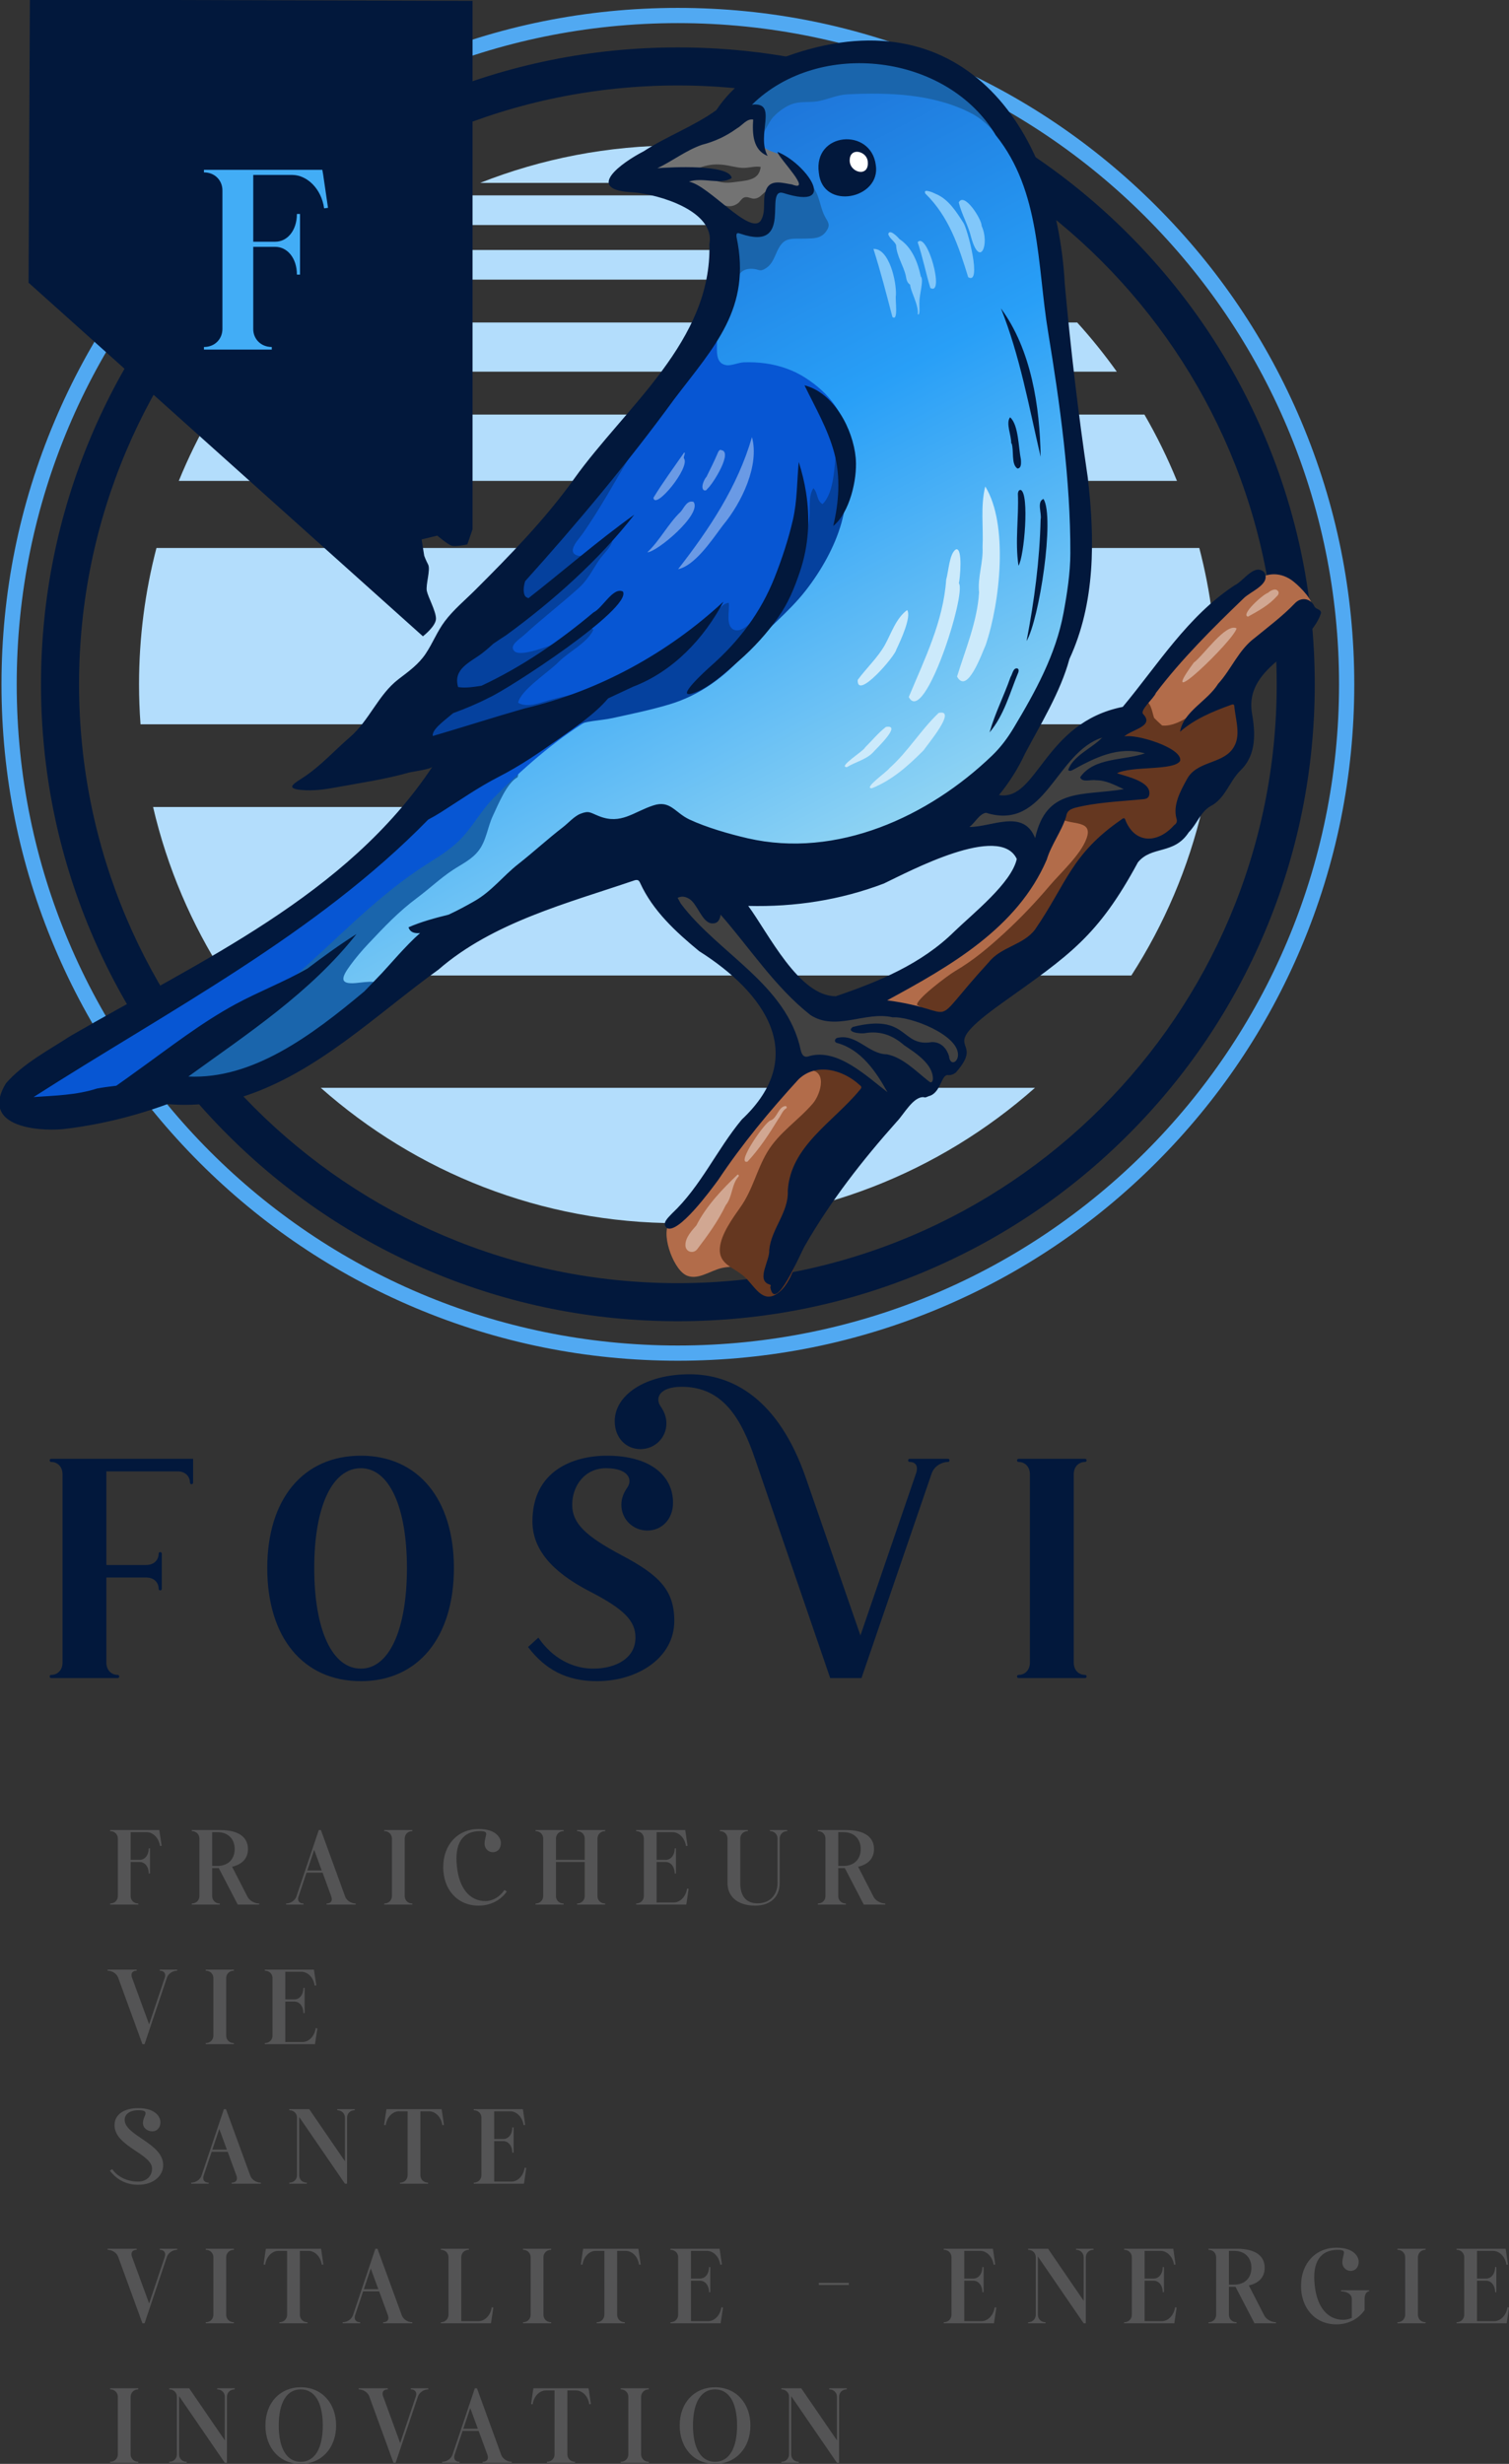 <?xml version="1.0" encoding="UTF-8" standalone="no" ?>
<!DOCTYPE svg PUBLIC "-//W3C//DTD SVG 1.1//EN" "http://www.w3.org/Graphics/SVG/1.1/DTD/svg11.dtd">
<svg xmlns="http://www.w3.org/2000/svg" xmlns:xlink="http://www.w3.org/1999/xlink" version="1.1" width="1224.946" height="2000" viewBox="0 0 1224.946 2000" xml:space="preserve">
<rect x="0" y="0" width="1224.946" height="2000" fill="#333333" stroke="none"/>
<desc>Created with Fabric.js 5.3.0</desc>
<defs>
</defs>
<g transform="matrix(1 0 0 1 612.473 1000)" id="background-logo"  >
<rect style="stroke: none; stroke-width: 0; stroke-dasharray: none; stroke-linecap: butt; stroke-dashoffset: 0; stroke-linejoin: miter; stroke-miterlimit: 4; fill: rgb(255,255,255); fill-opacity: 0; fill-rule: nonzero; opacity: 1;"  paint-order="stroke"  x="-1652.153" y="-1321.722" rx="0" ry="0" width="3304.305" height="2643.444" />
</g>
<g transform="matrix(5.886 0 0 5.886 549.35 551.951)" id="logo-logo"  >
<g style=""  paint-order="stroke"   >
		<g transform="matrix(0.399 0 0 0.399 0.157 0.599)"  >
<path style="stroke: none; stroke-width: 0; stroke-dasharray: none; stroke-linecap: butt; stroke-dashoffset: 0; stroke-linejoin: miter; stroke-miterlimit: 4; fill: rgb(179,221,252); fill-rule: nonzero; opacity: 1;"  paint-order="stroke"  transform=" translate(-582.345, -467.054)" d="M 763.743 509.454 C 758.854 530.455 750.413 550.091 739.086 567.695 L 425.605 567.695 C 414.278 550.091 405.837 530.455 400.947 509.454 L 763.743 509.454 Z M 421.083 373.82 C 416.831 381.159 413.072 388.818 409.837 396.747 L 754.853 396.747 C 751.618 388.818 747.86 381.159 743.608 373.82 L 421.083 373.82 L 421.083 373.82 Z M 444.321 342.003 C 439.437 347.39 434.865 353.065 430.631 358.998 L 734.059 358.998 C 729.826 353.065 725.254 347.39 720.37 342.003 L 444.321 342.003 Z M 396.095 467.054 C 396.095 471.703 396.271 476.31 396.606 480.873 L 768.084 480.873 C 768.419 476.31 768.595 471.703 768.595 467.054 C 768.595 450.775 766.5 434.986 762.577 419.935 L 402.114 419.935 C 398.19 434.986 396.095 450.775 396.095 467.054 Z M 458.921 606.522 C 491.783 635.626 534.997 653.304 582.345 653.304 C 629.694 653.304 672.907 635.626 705.769 606.522 L 458.921 606.522 Z M 650.696 293.747 C 629.534 285.394 606.476 280.804 582.345 280.804 C 558.215 280.804 535.156 285.394 513.995 293.747 L 650.696 293.747 Z M 472.102 316.935 C 467.71 320.167 463.464 323.585 459.377 327.181 L 705.313 327.181 C 701.226 323.585 696.981 320.167 692.588 316.935 L 472.102 316.935 Z M 503.975 298.061 C 497.402 301.114 491.035 304.536 484.905 308.307 L 679.785 308.307 C 673.655 304.536 667.289 301.114 660.715 298.061 L 503.975 298.061 Z" stroke-linecap="round" />
</g>
		<g transform="matrix(0.399 0 0 0.399 0.157 0.599)"  >
<path style="stroke: none; stroke-width: 0; stroke-dasharray: none; stroke-linecap: butt; stroke-dashoffset: 0; stroke-linejoin: miter; stroke-miterlimit: 4; fill: rgb(2,24,60); fill-rule: nonzero; opacity: 1;"  paint-order="stroke"  transform=" translate(-582.345, -467.054)" d="M 582.345 260.071 C 696.659 260.071 789.328 352.741 789.328 467.054 C 789.328 581.368 696.659 674.037 582.345 674.037 C 468.032 674.037 375.362 581.368 375.362 467.054 C 375.362 352.741 468.032 260.071 582.345 260.071 M 582.345 246.919 C 552.633 246.919 523.802 252.741 496.655 264.224 C 470.44 275.312 446.899 291.183 426.686 311.395 C 406.474 331.608 390.603 355.148 379.515 381.363 C 368.033 408.511 362.21 437.342 362.21 467.054 C 362.21 496.766 368.033 525.597 379.515 552.745 C 390.603 578.96 406.474 602.5 426.686 622.713 C 446.899 642.925 470.44 658.796 496.655 669.884 C 523.802 681.367 552.633 687.189 582.345 687.189 C 612.057 687.189 640.888 681.367 668.036 669.884 C 694.251 658.796 717.792 642.925 738.004 622.713 C 758.217 602.5 774.087 578.96 785.175 552.745 C 796.658 525.597 802.48 496.766 802.48 467.054 C 802.48 437.342 796.658 408.511 785.175 381.363 C 774.087 355.148 758.217 331.608 738.004 311.395 C 717.792 291.183 694.251 275.312 668.036 264.224 C 640.888 252.741 612.057 246.919 582.345 246.919 L 582.345 246.919 L 582.345 246.919 Z" stroke-linecap="round" />
</g>
		<g transform="matrix(0.399 0 0 0.399 0.157 0.599)"  >
<path style="stroke: none; stroke-width: 0; stroke-dasharray: none; stroke-linecap: butt; stroke-dashoffset: 0; stroke-linejoin: miter; stroke-miterlimit: 4; fill: rgb(81,169,242); fill-rule: nonzero; opacity: 1;"  paint-order="stroke"  transform=" translate(-582.345, -467.054)" d="M 582.345 238.521 C 708.56 238.521 810.878 340.839 810.878 467.054 C 810.878 593.269 708.56 695.587 582.345 695.587 C 456.13 695.587 353.813 593.269 353.813 467.054 C 353.813 340.839 456.13 238.521 582.345 238.521 M 582.345 233.261 C 550.786 233.261 520.167 239.443 491.341 251.635 C 463.5 263.411 438.498 280.268 417.028 301.737 C 395.559 323.207 378.702 348.209 366.927 376.05 C 354.734 404.876 348.552 435.495 348.552 467.054 C 348.552 498.614 354.734 529.232 366.927 558.059 C 378.702 585.899 395.559 610.901 417.028 632.371 C 438.498 653.84 463.5 670.697 491.341 682.473 C 520.167 694.665 550.786 700.847 582.345 700.847 C 613.905 700.847 644.523 694.665 673.35 682.473 C 701.19 670.697 726.193 653.84 747.662 632.371 C 769.132 610.901 785.988 585.899 797.764 558.059 C 809.956 529.232 816.139 498.614 816.139 467.054 C 816.139 435.495 809.956 404.876 797.764 376.05 C 785.988 348.209 769.132 323.207 747.662 301.737 C 726.193 280.268 701.19 263.411 673.35 251.635 C 644.523 239.443 613.905 233.261 582.345 233.261 L 582.345 233.261 Z" stroke-linecap="round" />
</g>
		<g transform="matrix(0.399 0 0 0.399 -58.776 -49.925)"  >
<path style="stroke: none; stroke-width: 0; stroke-dasharray: none; stroke-linecap: butt; stroke-dashoffset: 0; stroke-linejoin: miter; stroke-miterlimit: 4; fill: rgb(2,24,60); fill-rule: nonzero; opacity: 1;"  paint-order="stroke"  transform=" translate(-434.476, -340.284)" d="M 511.201 230.687 L 511.201 230.687 L 511.201 413.349 L 509.395 418.568 C 509.395 418.568 505.333 419.438 503.979 419.003 C 502.626 418.568 499.015 415.524 499.015 415.524 L 493.599 416.828 L 494.502 422.482 C 494.502 422.482 494.953 423.787 495.856 425.526 C 496.758 427.266 494.953 432.485 495.404 434.66 C 495.856 436.834 498.564 441.618 498.564 444.228 C 498.564 446.837 494.05 450.316 494.05 450.316 L 357.752 328.107 L 358.203 230.253 L 511.201 230.687 Z" stroke-linecap="round" />
</g>
		<g transform="matrix(0.399 0 0 0.399 -17.369 -13.824)"  >
<linearGradient id="SVGID_130437_237002" gradientUnits="userSpaceOnUse" gradientTransform="matrix(1 0 0 -1 0 934)"  x1="588.898" y1="370.372" x2="450.32" y2="634.162">
<stop offset="0%" style="stop-color:rgb(150,215,243);stop-opacity: 1"/>
<stop offset="50%" style="stop-color:rgb(40,159,247);stop-opacity: 1"/>
<stop offset="100%" style="stop-color:rgb(25,98,204);stop-opacity: 1"/>
</linearGradient>
<path style="stroke: none; stroke-width: 0; stroke-dasharray: none; stroke-linecap: butt; stroke-dashoffset: 0; stroke-linejoin: miter; stroke-miterlimit: 4; fill: url(#SVGID_130437_237002); fill-rule: nonzero; opacity: 1;"  paint-order="stroke"  transform=" translate(-538.371, -430.864)" d="M 569.112 287.14 C 577.243 281.831 586.325 278.489 594.572 273.364 C 602.806 268.247 608.3 260.006 617.248 255.683 C 633.361 247.899 653.243 245.396 669.351 253.649 C 689.569 264.008 698.239 280.485 706.898 300.835 C 712.833 314.785 715.714 332.001 716.121 347.134 C 716.515 361.809 719.174 376.498 719.459 391.182 C 719.767 407.049 722.338 422.771 718.879 438.578 C 715.385 454.542 710.44 471.393 701.881 485.329 C 695.152 496.286 688.746 509.758 677.166 516.28 C 667.667 521.63 655.39 524.915 644.779 527.257 C 632.436 529.982 619.405 532.576 606.814 533.793 C 596.087 534.831 585.628 531.245 574.772 531.825 C 565.99 532.293 556.31 534.323 548 537.208 C 537.349 540.907 527.809 545.796 517.67 550.413 C 494.503 560.961 477.409 580.124 455.48 592.842 C 444.19 599.39 434.167 605.686 420.751 606.482 C 415.22 606.81 412.139 605.517 407.229 604.489 C 402.98 603.6 397.454 605.508 393.361 606.392 C 383.985 608.415 374.81 611.782 365.287 613.036 C 357.016 614.125 352.699 609.486 359.283 602.657 C 365.955 595.738 374.423 591.608 382.257 586.357 C 399.807 574.59 419.967 567.186 437.69 555.721 C 453.176 545.704 466.612 533.61 480.248 521.363 C 485.43 516.709 489.945 511.56 495.369 507.111 C 498.527 504.521 514.551 495.086 511.191 489.834 C 506.07 481.831 477.265 499.045 487.778 482.465 C 499.308 464.279 511.491 445.962 525.616 429.688 C 545.56 406.71 567.614 384.984 583.913 359.197 C 595.039 341.595 604.625 325.53 594.843 304.636 C 590.013 294.319 577.878 292.937 567.748 290.402 C 568.452 289.54 569.844 288.604 569.112 287.14 L 569.112 287.14 Z" stroke-linecap="round" />
</g>
		<g transform="matrix(0.399 0 0 0.399 43.093 34.929)"  >
<path style="stroke: none; stroke-width: 0; stroke-dasharray: none; stroke-linecap: butt; stroke-dashoffset: 0; stroke-linejoin: miter; stroke-miterlimit: 4; fill: rgb(178,108,74); fill-rule: nonzero; opacity: 1;"  paint-order="stroke"  transform=" translate(-690.074, -553.189)" d="M 579.823 653.105 C 584.2 646.361 590.551 640.296 595.795 634.073 C 601.314 627.522 605.365 619.82 610.087 612.695 C 612.898 608.453 617.229 601.949 621.703 599.615 C 625.568 597.599 633.686 595.918 637.801 597.548 C 641.008 598.819 645.464 602.065 647.323 604.859 C 649.708 608.445 648.519 611.241 646.786 615.034 C 643.732 621.715 639.318 627.782 635.575 634.09 C 631.594 640.801 629.283 648.278 625.724 655.166 C 623.342 659.775 620.422 664.176 618.668 669.116 C 617.966 671.091 617.365 676.564 615.208 677.192 C 612.833 677.884 610.258 673.002 608.637 671.54 C 605.389 668.613 601.795 667.956 597.595 668.903 C 593.643 669.794 588.977 673.503 585.044 671.248 C 580.455 668.617 576.372 656.149 579.822 653.105 L 579.823 653.105 Z M 649.873 576.745 C 660.163 577.162 669.419 583.775 679.705 580.291 C 690.364 576.682 697.492 568.158 704.871 560.098 C 714.1 550.017 722.691 538.553 733.103 529.676 C 738.839 524.785 746.83 524.657 752.975 520.483 C 757.939 517.111 759.311 510.387 763.106 506.013 C 767.215 501.276 773.166 498.961 775.745 492.798 C 777.427 488.779 776.893 483.318 776.901 479.03 C 776.908 475.507 775.407 471.124 775.983 467.689 C 776.836 462.604 783.536 458.002 787.143 454.724 C 790.468 451.704 793.628 448.484 796.924 445.467 C 798.547 443.982 801.727 442.388 801.609 439.784 C 801.491 437.173 796.244 432.167 794.267 430.909 C 785.994 425.642 778.978 433.179 773.331 438.394 C 763.54 447.435 752.442 454.88 744.402 465.867 C 742.683 468.215 740.5 470.88 739.22 473.48 C 738.316 475.316 738.186 477.243 736.834 478.944 C 735 481.251 728.043 483.288 729.606 486.666 C 731.103 489.903 737.418 487.859 740.296 488.332 C 742.571 488.706 746.905 489.65 748.438 491.363 C 743.482 496.052 734.367 494.881 728.484 497.843 C 729.728 500.615 738.746 500.193 738.86 503.935 C 738.935 506.39 729.955 506.587 727.899 506.756 C 721.186 507.309 714.331 508.221 711.579 515.409 C 710.147 519.148 709.762 521.978 707.451 525.547 C 704.705 529.789 702.627 533.914 699.112 537.63 C 692.152 544.987 683.583 553.804 674.783 558.739 C 666.12 563.597 654.644 567.594 648.36 575.865 C 650.932 576.147 650.412 576.462 649.872 576.745 L 649.873 576.745 Z" stroke-linecap="round" />
</g>
		<g transform="matrix(0.399 0 0 0.399 42.175 43.742)"  >
<path style="stroke: none; stroke-width: 0; stroke-dasharray: none; stroke-linecap: butt; stroke-dashoffset: 0; stroke-linejoin: miter; stroke-miterlimit: 4; fill: rgb(101,55,32); fill-rule: nonzero; opacity: 1;"  paint-order="stroke"  transform=" translate(-687.77, -575.302)" d="M 778.25 483.645 C 777.869 488.008 777.125 492.087 773.368 494.793 C 769.312 497.716 764.794 498.362 761.725 502.721 C 755.825 511.102 757.684 518.949 746.722 522.947 C 742.119 524.626 738.353 524.261 733.951 526.505 C 729.783 528.63 727.334 531.438 724.118 534.449 C 724.252 534.211 724.405 533.949 724.626 533.678 L 724.825 533.187 C 715.9 543.827 709.047 556.253 699.506 566.482 C 694.476 571.875 688.622 576.84 683.069 581.694 C 681.496 583.07 681.026 584.154 679.105 584.674 C 674.026 586.049 669.468 580.054 665.209 578.085 C 664.109 576.559 675.647 567.842 678.263 566.308 C 684.577 562.605 689.802 558.194 695.247 553.199 C 700.819 548.087 705.979 542.657 710.893 536.868 C 714.787 532.279 721.594 526.177 723.683 520.546 C 726.461 513.06 716.469 516.62 713.083 512.374 C 718.27 505.633 728.499 507.567 736.003 505.572 L 737.609 501.603 C 735.752 500.152 732.943 499.788 730.617 499.013 C 730.31 495.277 735.53 495.076 740.378 494.761 L 743.1 488.038 C 738.05 487.179 731.016 487.604 729.892 486.744 C 731.152 483.242 735.208 480.634 737.236 477.207 C 738.177 475.618 740.444 471.181 742.849 471.992 C 746.178 473.144 746.243 476.396 747.057 478.768 C 747.791 479.509 748.75 480.464 749.818 481.394 C 750.532 481.508 751.421 481.473 752.558 481.234 C 757.428 480.209 761.378 476.301 765.807 474.278 C 768.113 473.224 773.796 470.753 776.31 472.258 C 779.437 474.13 778.535 480.384 778.25 483.645 L 778.25 483.645 Z M 724.118 534.449 C 723.766 534.779 723.412 535.11 723.038 535.444 C 723.623 535.397 723.816 534.988 724.118 534.449 Z M 644.88 603.018 C 640.705 599.81 635.905 599.537 626.63 600.551 C 634.513 599.672 631.996 608.708 629.074 612.1 C 623.968 618.026 617.284 622.169 613.271 628.992 C 609.658 635.133 608.334 641.855 604.126 647.829 C 601.42 651.67 597.34 657.275 596.975 662.02 C 596.532 667.774 601.877 668.688 605.496 671.954 C 608.919 675.044 611.614 681.276 616.772 677.788 C 623.918 672.956 624.915 657.553 628.395 650.144 C 633.592 639.082 638.909 627.492 646.128 617.591 C 649.026 613.617 651.174 612.673 649.189 608.066 C 648.189 605.745 646.932 604.594 644.88 603.018 L 644.88 603.018 Z" stroke-linecap="round" />
</g>
		<g transform="matrix(0.399 0 0 0.399 -11.656 -14.973)"  >
<path style="stroke: none; stroke-width: 0; stroke-dasharray: none; stroke-linecap: butt; stroke-dashoffset: 0; stroke-linejoin: miter; stroke-miterlimit: 4; fill: rgb(26,101,172); fill-rule: nonzero; opacity: 1;"  paint-order="stroke"  transform=" translate(-552.705, -427.983)" d="M 598.864 318.699 C 598.728 315.677 599.551 313.33 599.882 310.399 C 603.056 309.543 607.833 312.087 610.527 309.766 C 613.364 307.322 612.581 301.276 614.424 298.142 C 616.402 294.778 617.972 296.046 621.342 296.468 C 623.887 296.787 628.306 297.53 627.095 293.419 C 631.291 296.197 630.991 301.073 633.031 305.131 C 634.058 307.173 635.312 308.024 633.552 310.476 C 631.739 312.999 629.202 312.879 626.534 312.962 C 621.235 313.129 619.016 312.153 616.59 317.398 C 615.641 319.449 614.913 321.748 612.893 323.093 C 610.503 324.684 610.511 323.484 607.975 323.395 C 601.327 323.16 603.114 330.376 600.113 333.264 C 600.057 326.895 599.039 322.615 598.864 318.699 L 598.864 318.699 Z M 520.293 498.394 C 515.466 501.648 510.593 505.2 506.304 509.136 C 498.61 516.198 491.555 524.302 483.294 530.705 C 472.818 538.824 462.734 546.314 453.255 555.679 C 445.372 563.466 437.767 571.485 430.753 580.053 C 425.492 586.481 418.664 591.493 412.853 597.401 C 410.742 599.548 404.352 603.808 408.46 606.814 C 411.987 609.394 420.881 605.213 424.372 604.245 C 432.294 602.05 440.196 600.837 447.581 597.06 C 453.249 594.16 457.538 590.348 462.403 586.285 C 467.058 582.398 474.737 578.374 478.181 573.409 C 481.593 568.491 474.341 569.967 470.967 570.262 C 465.061 570.777 466.099 568.205 469.118 564.077 C 470.996 561.509 473.158 558.965 475.329 556.669 C 480.991 550.68 485.675 545.668 492.311 540.717 C 496.411 537.657 500.209 534.044 504.458 531.231 C 507.65 529.119 511.068 527.592 513.448 524.483 C 516.169 520.926 516.502 516.367 518.379 512.433 C 520.062 508.905 523.168 501.065 526.882 499.147 C 528.375 495.386 521.968 497.264 520.293 498.393 L 520.293 498.394 Z M 608.518 270.578 C 606.6 269.307 603.086 272.124 602.816 268.499 C 602.67 266.54 606.408 263.891 607.568 262.748 C 610.823 259.541 613.962 257.766 618.065 255.564 C 628.307 250.067 642.488 247.246 654.056 248.702 C 664.97 250.076 674.479 255.897 682.36 263.207 C 687.569 268.038 697.659 276.306 698.299 283.92 C 693.714 278.935 690.116 272.969 683.82 269.694 C 670.799 262.921 655.368 262.403 641.15 263.076 C 637.678 263.24 634.779 264.552 631.522 265.321 C 628.49 266.037 625.341 265.437 622.401 266.256 C 619.749 266.993 617.031 269.041 615.159 271.059 C 613.877 272.44 611.576 277.46 610.904 277.719 C 608.42 277.049 610.949 272.189 608.518 270.578 L 608.518 270.578 Z" stroke-linecap="round" />
</g>
		<g transform="matrix(0.399 0 0 0.399 31.573 31.556)"  >
<path style="stroke: none; stroke-width: 0; stroke-dasharray: none; stroke-linecap: butt; stroke-dashoffset: 0; stroke-linejoin: miter; stroke-miterlimit: 4; fill: rgb(65,65,65); fill-rule: nonzero; opacity: 1;"  paint-order="stroke"  transform=" translate(-661.168, -544.727)" d="M 675.645 518.135 C 678.784 516.124 682.389 509.036 687.262 507.598 C 691.2 506.435 695.069 509.024 699.485 506.756 C 703.501 504.693 705.878 501.01 708.74 497.822 C 712.26 493.901 716.159 490.098 720.103 486.566 C 724.412 482.707 728.885 479.664 734.356 478.203 C 735.737 482.559 727.668 484.395 727.555 488.249 C 731.582 488.378 745.19 484.798 747.283 490.35 C 748.97 494.828 729.92 494.196 727.187 498.974 C 730.007 501.24 737.225 500.215 738.538 504.612 C 731.858 505.866 724.986 506.338 718.557 508.604 C 712.465 510.752 709.451 515.728 705.781 520.838 C 701.053 527.423 696.559 518.429 690.97 516.842 C 686.961 515.704 683.936 517.027 680.359 518.22 C 678.86 518.719 676.679 519.303 675.361 518.567 C 675.721 518.452 676.069 518.503 675.645 518.135 L 675.645 518.135 Z M 577.356 528.535 C 569.816 535.543 581.846 551.108 587.911 554.764 C 594.704 558.858 601.219 561.521 606.927 567.314 C 612.764 573.238 616.912 581.386 618.764 589.263 C 619.468 592.257 618.99 598.681 621.514 600.794 C 624.492 603.287 627.855 599.214 630.913 598.589 C 641.595 596.407 645.322 606.568 652.708 611.251 C 657.517 604.82 667.221 611.083 672.385 603.722 C 673.698 601.85 673.095 601.3 674.989 600.182 C 676.596 599.232 678.432 600.535 680.029 598.509 C 682.33 595.591 680.638 590.614 678.533 588.091 C 673.086 581.557 661.67 578.61 653.433 578.72 C 647.567 578.798 640.695 580.246 634.942 578.848 C 629.446 577.512 625.861 573.75 621.914 570.133 C 616.028 564.741 610.671 559.893 606.38 552.974 C 599.754 542.294 593.778 529.654 580.752 526.706 C 581.508 526.532 576.646 528.854 577.356 528.535 L 577.356 528.535 Z" stroke-linecap="round" />
</g>
		<g transform="matrix(0.399 0 0 0.399 -33.214 5.675)"  >
<path style="stroke: none; stroke-width: 0; stroke-dasharray: none; stroke-linecap: butt; stroke-dashoffset: 0; stroke-linejoin: miter; stroke-miterlimit: 4; fill: rgb(7,86,211); fill-rule: nonzero; opacity: 1;"  paint-order="stroke"  transform=" translate(-498.613, -479.788)" d="M 640.925 383.264 C 641.563 393.71 641.702 403.087 637.766 412.986 C 633.821 422.905 629.015 432.637 620.081 438.732 C 619.799 436.134 621.217 433.392 621.73 430.829 C 612.928 445.947 600.205 462.46 583.882 469.869 C 573.86 474.418 562.588 476.419 551.842 478.355 C 551.119 478.486 550.403 478.638 549.683 478.777 C 550.215 478.966 550.731 479.194 551.219 479.482 C 539.467 486.606 527.983 496.759 518.375 506.541 C 513.94 511.057 511.093 516.763 506.511 521.209 C 502.209 525.383 496.898 528.155 491.979 531.528 C 475.946 542.519 463.443 556.198 448.88 568.737 C 443.942 572.989 437.878 575.967 432.537 579.693 C 425.858 584.353 419.704 589.745 413.002 594.344 C 406.318 598.931 400.262 605.489 393.19 609.476 C 386.974 612.981 379.317 613.868 372.344 614.613 C 361.698 615.751 348.22 611.993 361.457 601.925 C 383.36 585.265 408.277 572.673 431.064 557.389 C 440.99 550.731 451.393 544.992 461.174 538.11 C 471.455 530.875 480.52 522.876 490.175 514.869 C 499.943 506.767 509.205 498.537 519.395 490.892 C 521.87 489.036 526.232 485.841 531.127 483.117 C 525.31 484.617 519.496 486.145 513.606 487.439 C 506.34 489.034 499.264 491.031 491.877 492.007 C 487.267 492.616 481.368 494.348 476.87 492.955 C 476.724 489.242 481.755 483.725 483.986 481.136 C 489.2 475.085 494.413 469.116 499.915 463.309 C 509.423 453.271 518.692 441.876 526.217 430.242 C 533.788 418.539 542.694 408.324 551.336 397.492 C 555.291 392.533 559.004 387.544 563.239 382.806 C 571.194 373.905 579.205 364.299 585.778 354.317 C 587.611 351.533 589.138 344.941 593.415 344.77 C 598.592 344.563 592.566 355.829 599.06 356.765 C 600.707 357.002 603.27 355.832 605.079 355.772 C 607.548 355.689 610.037 355.798 612.485 356.137 C 617.429 356.82 622.194 358.464 626.399 361.177 C 634.388 366.331 640.336 373.615 640.925 383.264 L 640.925 383.264 Z" stroke-linecap="round" />
</g>
		<g transform="matrix(0.399 0 0 0.399 5.608 -70.262)"  >
<path style="stroke: none; stroke-width: 0; stroke-dasharray: none; stroke-linecap: butt; stroke-dashoffset: 0; stroke-linejoin: miter; stroke-miterlimit: 4; fill: rgb(115,115,115); fill-rule: nonzero; opacity: 1;"  paint-order="stroke"  transform=" translate(-596.02, -289.257)" d="M 567.367 290.339 C 567.271 290.259 574.05 286.407 575.662 285.549 C 579.047 283.745 581.697 281.209 584.87 279.105 C 589.701 275.901 595.683 272.225 600.971 269.96 C 604.467 268.463 609.089 267.245 610.108 271.652 C 610.908 275.113 608.933 278.971 612.414 281.458 C 615.019 283.319 618.202 283.201 620.785 285.724 C 622.409 287.311 626.594 292.12 626.156 294.543 C 625.441 298.504 619.669 295.774 616.877 296.374 C 611.8 297.466 614.052 304.06 611.537 307.773 C 606.723 314.88 594.582 302.349 589.838 299.667 C 585.33 297.118 579.596 295.893 574.528 295.008 C 572.012 294.569 566.554 294.552 565.852 291.631 C 566.548 291.42 567.536 290.685 567.367 290.339 L 567.367 290.339 Z" stroke-linecap="round" />
</g>
		<g transform="matrix(0.399 0 0 0.399 24.938 -71.267)"  >
<path style="stroke: none; stroke-width: 0; stroke-dasharray: none; stroke-linecap: butt; stroke-dashoffset: 0; stroke-linejoin: miter; stroke-miterlimit: 4; fill: rgb(255,255,255); fill-rule: nonzero; opacity: 1;"  paint-order="stroke"  transform=" translate(-644.522, -286.736)" d="M 649.571 286.067 C 649.94 288.855 647.979 291.415 645.191 291.785 C 642.403 292.154 639.843 290.193 639.473 287.405 C 639.104 284.617 641.064 282.057 643.853 281.687 C 646.641 281.318 649.201 283.278 649.571 286.067 Z" stroke-linecap="round" />
</g>
		<g transform="matrix(0.399 0 0 0.399 33.87 -5.874)"  >
<path style="stroke: none; stroke-width: 0; stroke-dasharray: none; stroke-linecap: butt; stroke-dashoffset: 0; stroke-linejoin: miter; stroke-miterlimit: 4; fill: rgb(204,234,251); fill-rule: nonzero; opacity: 1;"  paint-order="stroke"  transform=" translate(-666.933, -450.811)" d="M 688.683 398.66 C 696.767 411.671 693.843 438.735 688.823 453.478 C 687.548 456.257 682.471 470.82 678.933 464.358 C 681.843 454.913 685.938 445.307 686.544 435.259 C 685.988 430.114 688.038 424.846 687.752 419.632 C 688.089 412.679 686.983 405.414 688.683 398.66 L 688.683 398.66 L 688.683 398.66 Z M 678.572 420.385 C 676.253 421.717 675.997 428.185 675.179 430.846 C 674.186 445.346 667.681 458.394 662.245 471.43 C 667.587 481.636 682.289 435.53 679.565 432.105 C 679.958 430.661 680.979 419.711 678.572 420.385 L 678.572 420.385 Z M 672.584 476.921 C 666.303 482.886 662.049 490.254 655.53 496.047 C 654.87 497.176 646.29 503.092 649.512 502.961 C 656.54 500.138 662.119 495.13 667.352 489.86 C 668.593 488.008 679.179 475.446 672.584 476.921 L 672.584 476.921 Z M 654.346 481.774 C 651.734 483.775 649.499 486.531 647.144 488.859 C 646.681 490.101 637.537 495.639 640.876 495.664 C 643.732 493.882 647.575 493.048 649.925 490.54 C 650.972 489.3 660.114 480.766 654.346 481.774 L 654.346 481.774 L 654.346 481.774 Z M 661.68 441.359 C 657.793 444.298 656.294 449.224 654.036 453.35 C 651.547 457.823 647.583 461.417 644.598 465.528 C 644.257 472.741 657.606 457.203 657.948 455.009 C 659.418 451.935 663.274 443.622 661.68 441.359 L 661.68 441.359 Z" stroke-linecap="round" />
</g>
		<g transform="matrix(0.399 0 0 0.399 3.284 -24.385)"  >
<path style="stroke: none; stroke-width: 0; stroke-dasharray: none; stroke-linecap: butt; stroke-dashoffset: 0; stroke-linejoin: miter; stroke-miterlimit: 4; fill: rgb(106,154,229); fill-rule: nonzero; opacity: 1;"  paint-order="stroke"  transform=" translate(-590.191, -404.366)" d="M 607.959 381.545 C 610.611 391.195 604.498 404.135 597.871 412.085 C 593.904 417.425 588.192 425.963 582.434 427.187 C 593.302 413.205 602.989 398.675 607.959 381.545 L 607.959 381.545 Z M 596.89 386.026 L 596.606 386.591 L 597.262 385.9 C 596.619 385.875 596.182 386.82 596.106 387.109 C 594.937 389.887 593.564 392.565 592.242 395.275 C 591.808 395.634 590.312 398.215 591.025 399.543 C 591.25 400.151 592.262 400.125 592.451 399.5 C 594.301 398.088 602.056 385.757 596.89 386.026 L 596.89 386.026 Z M 587.779 403.935 C 585.541 403.21 584.529 405.927 583.361 407.3 C 578.942 411.518 576.117 417.309 571.789 421.356 C 575.061 421.321 590.84 408.149 587.779 403.935 L 587.779 403.935 Z M 584.501 386.904 C 580.987 391.985 577.177 397.13 573.901 402.519 C 574.493 406.95 586.856 391.871 584.432 388.854 C 584.209 388.388 585.166 386.726 584.501 386.904 L 584.501 386.904 Z" stroke-linecap="round" />
</g>
		<g transform="matrix(0.399 0 0 0.399 42.104 33.203)"  >
<path style="stroke: none; stroke-width: 0; stroke-dasharray: none; stroke-linecap: butt; stroke-dashoffset: 0; stroke-linejoin: miter; stroke-miterlimit: 4; fill: rgb(209,167,146); fill-rule: nonzero; opacity: 1;"  paint-order="stroke"  transform=" translate(-687.593, -548.86)" d="M 789.845 434.876 C 790.506 435.441 789.778 436.634 789.453 436.725 C 786.797 439.795 783.037 441.797 779.524 443.765 C 776.768 443.121 784.922 435.845 786.501 435.495 C 786.838 435.062 788.948 433.671 789.845 434.876 L 789.845 434.876 Z M 775.57 447.793 C 771.843 445.867 764.067 457.252 760.771 459.671 C 746.705 478.796 774.835 451.8 775.57 447.793 L 775.57 447.793 Z M 589.166 662.368 C 592.833 657.557 596.357 652.69 598.998 647.196 C 601.356 644.307 600.967 640.069 603.388 637.301 C 603.659 637.056 603.49 636.546 603.091 636.616 C 597.795 641.633 592.249 647.476 588.852 654.177 C 587.502 655.711 584.966 658.347 585.077 661.04 C 585.085 663.347 587.8 664.115 589.166 662.368 L 589.166 662.368 L 589.166 662.368 Z M 606.526 632.128 C 610.77 627.568 614.034 622.529 617.249 617.278 C 618.182 616.089 618.572 614.508 619.929 613.697 C 620.279 613.464 620.042 612.977 619.703 612.906 C 617.223 613.05 616.831 617 614.565 617.879 C 612.847 617.949 602.266 633.249 606.526 632.128 L 606.526 632.128 Z" stroke-linecap="round" />
</g>
		<g transform="matrix(0.399 0 0 0.399 34.803 -58.708)"  >
<path style="stroke: none; stroke-width: 0; stroke-dasharray: none; stroke-linecap: butt; stroke-dashoffset: 0; stroke-linejoin: miter; stroke-miterlimit: 4; fill: rgb(129,199,250); fill-rule: nonzero; opacity: 1;"  paint-order="stroke"  transform=" translate(-669.273, -318.247)" d="M 650.035 316.409 C 655.446 316.139 658.037 327.661 657.806 332.37 C 657.455 333.707 658.776 341.66 656.589 339.911 C 654.539 332.008 652.47 324.058 650.035 316.409 L 650.035 316.409 Z M 655.159 311.337 C 655.621 312.806 657.287 313.677 657.871 315.059 C 658.021 318.773 660.385 322.078 661.231 325.707 C 661.414 326.831 661.641 328.129 662.729 328.76 C 663.073 328.994 663.074 328.992 662.731 328.753 C 662.764 330.896 665.7 335.654 665.382 339.032 C 666.3 339.539 665.812 335.468 665.941 334.692 C 665.886 332.258 667.543 326.963 666.41 325.94 C 665.389 321.032 663.333 315.805 659.008 312.991 C 658.35 312.158 655.485 309.298 655.159 311.337 L 655.159 311.337 Z M 665.315 314.067 C 667.074 319.211 668.116 324.689 669.712 329.903 C 674.807 332.827 668.669 310.3 665.315 314.067 L 665.315 314.067 Z M 667.984 297.283 C 676.143 305.229 679.542 315.597 682.787 326.178 C 687.677 329.057 682.54 309.311 681.116 307.346 C 678.705 303.58 676.007 299.266 671.738 297.463 C 670.943 297.064 667.008 295.244 667.984 297.283 L 667.984 297.283 L 667.984 297.283 Z M 679.529 300.342 C 680.483 304.344 682.917 308.529 683.748 312.171 C 686.791 323.322 690.326 314.766 687.443 308.474 C 687.479 306.095 681.379 296.576 679.529 300.342 L 679.529 300.342 Z" stroke-linecap="round" />
</g>
		<g transform="matrix(0.399 0 0 0.399 -7.881 -10.377)"  >
<path style="stroke: none; stroke-width: 0; stroke-dasharray: none; stroke-linecap: butt; stroke-dashoffset: 0; stroke-linejoin: miter; stroke-miterlimit: 4; fill: rgb(5,65,158); fill-rule: nonzero; opacity: 1;"  paint-order="stroke"  transform=" translate(-562.177, -439.512)" d="M 565.64 388.434 C 560.347 397.284 555.338 406.477 549.433 414.926 C 548.084 416.857 543.765 421.162 547.45 422.457 C 551.048 423.723 556.622 418.256 559.73 417.15 C 559.413 419.481 556.598 421.906 555.2 423.925 C 552.855 427.31 551.315 430.769 548.217 433.585 C 542.069 439.173 535.46 444.206 529.337 449.854 C 527.653 451.408 523.842 453.557 525.799 455.548 C 527.692 457.473 535.579 454.472 537.439 453.895 C 540.634 452.903 550.53 446.189 553.132 448.098 C 551.277 452.567 544.4 455.863 541.027 459.358 C 537.788 462.714 527.917 469.037 527.114 473.399 C 530.257 475.229 534.479 473.446 537.652 472.55 C 541.978 471.327 546.448 470.501 550.717 469.221 C 557.846 467.083 564.229 463.815 571.774 463.158 C 571.58 467.269 563.472 468.648 560.349 469.813 C 550.919 473.329 541.532 476.639 532.337 480.799 C 519.728 486.503 505.195 489.846 491.71 492.983 C 487.967 493.854 483.77 493.989 483.512 489.334 C 483.11 482.088 494.696 472.918 498.686 467.7 C 504.873 459.609 513.146 452.332 517.856 443.241 C 521.482 436.244 523.469 430.376 528.781 424.306 C 535.706 416.393 542.753 408.571 550.202 401.102 C 552.697 398.601 557.742 390.611 565.64 388.434 L 565.64 388.434 Z M 546.474 481.515 C 550.214 479.568 555.458 479.63 559.676 478.705 C 566.247 477.264 572.923 475.896 579.401 473.958 C 589.941 470.805 598.745 464.321 605.744 456.16 C 612.247 448.577 620.386 442.443 626.465 434.661 C 631.747 427.899 636.519 419.58 638.846 411.272 C 640.679 404.726 642.922 390.54 637.149 385.565 C 636.356 391.097 636.536 400.658 632.318 404.729 C 630.177 403.528 630.77 400.702 629.144 399.237 C 627.212 402.246 628.225 406.976 627.654 410.46 C 625.796 421.783 618.219 432.633 611.16 441.391 C 609.474 443.483 604.947 449.797 601.543 448.084 C 598.715 446.661 600.313 441.222 599.906 438.833 C 597.395 439.139 595.254 442.533 593.735 444.384 C 591.495 447.115 589.049 449.45 586.455 451.856 C 581.564 456.39 574.276 463.714 567.591 464.983 C 568.085 465.753 541.736 478.372 546.474 481.515 L 546.474 481.515 Z" stroke-linecap="round" />
</g>
		<g transform="matrix(0.399 0 0 0.399 6.559 -66.487)"  >
<path style="stroke: none; stroke-width: 0; stroke-dasharray: none; stroke-linecap: butt; stroke-dashoffset: 0; stroke-linejoin: miter; stroke-miterlimit: 4; fill: rgb(57,57,57); fill-rule: nonzero; opacity: 1;"  paint-order="stroke"  transform=" translate(-598.408, -298.729)" d="M 586.95 295.964 C 592.6 295.452 597.606 304.602 603.104 300.616 C 603.988 299.975 604.362 298.799 605.549 298.518 C 606.625 298.263 607.721 299.098 608.816 299.008 C 611.522 298.785 611.902 295.901 614.772 295.965 C 615.001 297.56 614.189 299.386 613.933 301.008 C 613.643 302.849 613.819 305.223 613.014 306.95 C 611.75 309.664 607.67 310.568 604.871 310.205 C 601.245 309.736 597.006 306.448 594.193 304.144 C 592.064 302.399 587.861 299.553 587.087 296.911 C 587.29 296.78 587.498 296.659 586.949 295.964 L 586.95 295.964 Z M 582.005 291.202 C 583.973 292.61 586.357 291.796 588.714 291.621 C 591.602 291.406 593.715 292.355 596.451 293.106 C 598.722 293.728 600.592 293.471 602.904 293.165 C 606.806 292.647 610.474 292.425 610.985 288.029 C 608.792 287.668 606.842 288.475 604.666 288.37 C 602.344 288.257 599.859 287.439 597.503 287.246 C 594.65 287.013 592.5 287.357 589.77 288.341 C 587.985 288.984 584.741 290.445 583.365 289.589 C 583.328 290.241 582.625 290.661 582.005 291.202 L 582.005 291.202 Z" stroke-linecap="round" />
</g>
		<g transform="matrix(0.399 0 0 0.399 -2.293 -1.744)"  >
<path style="stroke: none; stroke-width: 0; stroke-dasharray: none; stroke-linecap: butt; stroke-dashoffset: 0; stroke-linejoin: miter; stroke-miterlimit: 4; fill: rgb(2,24,60); fill-rule: nonzero; opacity: 1;"  paint-order="stroke"  transform=" translate(-576.198, -461.175)" d="M 802.363 440.124 C 801.062 437.301 797.803 436.748 795.626 439.026 C 791.395 443.453 786.501 447.1 781.792 450.96 C 776.141 455.12 773.682 461.841 769.048 466.908 C 765.388 472.852 757.072 476.428 755.914 483.447 C 760.995 478.984 767.353 476.384 773.647 474.111 C 774.361 473.866 774.593 473.954 774.686 474.705 C 775.105 479.639 777.279 485.206 773.938 489.563 C 770.031 494.696 761.457 493.579 758.171 500.066 C 755.969 504.075 753.395 508.823 754.688 513.497 C 755.018 514.474 754.631 515.299 753.904 515.682 C 748.538 521.852 740.583 522.514 737.088 514.161 C 736.826 513.015 736.261 513.225 735.543 513.857 C 718.25 525.803 716.691 535.943 705.809 551.776 C 701.761 557.195 694.146 557.692 689.847 563.051 C 667.408 587.526 681.455 579.846 654.675 576.275 C 676.363 564.524 699.688 551.285 709.823 527.679 C 711.385 522.477 714.952 517.882 716.526 512.822 C 716.814 510.74 717.907 510.31 719.435 509.775 C 727.112 507.801 735.211 507.547 743.094 506.765 C 744.105 506.705 745.045 506.391 745.25 505.3 C 746.218 500.74 737.61 498.949 734.115 497.794 C 739.237 495.147 753.85 497.025 755.947 493.5 C 756.857 489.014 740.63 484.099 736.642 485.072 C 739.157 482.658 747.217 481.556 743.154 477.331 C 741.928 475.97 746.905 471.876 747.573 470.015 C 756.485 458.26 767.21 447.627 777.82 437.395 C 780.184 434.935 787.355 432.513 785.048 428.344 C 781.635 425.056 777.888 431.381 774.804 432.812 C 758.555 443.458 748.136 460.434 736.108 474.85 C 708.765 480.298 706.643 507.554 693.331 505.326 C 696.972 500.842 699.954 496.123 702.289 491.061 C 707.315 481.529 714.605 469.775 717.672 458.3 C 726.628 438.971 726.534 417.113 724.014 395.528 C 720.703 373.293 718.094 351.032 716.071 328.656 C 713.01 273.081 679.282 228.514 619.741 250.053 C 610.174 253.574 601.305 260.026 595.622 268.586 C 588.137 274.038 578.514 277.602 570.505 282.826 C 563.046 286.654 549.56 296.245 566.813 297.003 C 575.835 297.67 595.383 303.538 593.226 314.944 C 594.152 348.36 564.322 371.014 546.451 396.053 C 536.597 409.859 524.221 422.544 512.312 434.433 C 508.763 437.976 504.745 441.298 501.763 445.279 C 499.123 448.804 497.679 452.69 495.199 456.424 C 492.699 460.187 489.274 462.592 485.749 465.296 C 478.775 470.646 475.714 479.51 468.956 485.334 C 463.674 489.886 459.03 495.11 453.244 498.983 C 450.095 501.091 446.173 503.017 452.135 503.556 C 456.286 503.931 460.008 503.439 464.327 502.643 C 472.882 501.064 480.947 499.934 489.378 497.556 C 490.557 497.223 496.884 496.434 497.492 495.52 C 467.805 540.171 417.258 562.574 372.276 588.659 C 364.641 593.649 356.148 598.025 350.088 604.939 C 341.186 619.532 360.018 621.656 369.828 620.793 C 382.212 619.357 394.345 616.393 405.969 612.124 C 414.702 612.927 423.268 611.906 431.701 609.658 C 457.801 601.3 477.779 581.38 499.605 565.642 C 518.428 549.274 544.28 542.681 567.487 534.756 C 568.49 534.558 568.845 534.763 569.256 535.623 C 573.649 545.315 581.614 552.603 589.677 559.266 C 612.194 573.511 628.052 595.295 604.428 617.482 C 595.769 627.895 590.297 640.557 580.284 649.969 C 579.104 651.309 576.578 653.259 578.56 654.997 C 582.523 657.1 593.694 641.867 596.312 638.305 C 604.513 625.984 614.038 614.526 624.013 603.616 C 630.196 597.604 639.544 600.359 645.107 605.494 C 645.973 606.12 645.919 606.488 645.198 607.268 C 636.2 618.247 621.247 626.598 620.331 642.073 C 620.661 649.631 614.639 655.173 613.911 662.551 C 614.24 666.09 609.268 672.91 613.915 674.459 C 614.728 674.668 614.381 675.043 614.277 675.398 C 615.907 684.886 624.684 663.701 626.226 661.113 C 635.12 645.624 646.15 631.484 658.009 618.197 C 660.415 615.726 663.736 609.424 667.342 609.749 C 667.837 610.005 668.478 609.632 669.038 609.396 C 673.236 608.386 673.315 601.92 675.65 602.115 C 676.646 602.232 677.591 601.862 678.419 601.229 C 689.545 588.557 669.87 594.719 694.563 577.091 C 717.694 560.608 727.485 554.234 741.345 528.587 C 746.082 522.751 753.811 526.035 758.917 518.198 C 761.664 515.465 762.971 511.227 766.351 509.215 C 771.532 506.639 772.887 500.632 776.843 496.763 C 782.416 491.354 781.979 483.753 780.709 476.638 C 778.376 460.197 800.187 455.708 804.631 442.484 C 804.726 440.996 802.94 441.273 802.363 440.124 L 802.363 440.124 Z M 677.863 552.522 C 666.541 563.69 651.772 569.831 636.921 574.856 C 624.149 574.92 613.605 553.06 606.655 543.64 C 622.749 544.044 638.499 541.622 653.536 535.901 C 662.353 531.7 693.639 514.948 699.479 527.418 C 697.654 535.763 684.247 546.328 677.863 552.522 L 677.863 552.522 Z M 729.068 485.439 C 725.401 489.146 719.003 491.725 717.243 496.624 C 717.593 497.133 718.189 496.935 718.612 496.759 C 726.463 492.425 734.57 488.276 743.775 490.919 C 736.277 493.47 726.224 492.225 721.369 499.185 C 722.11 501.127 725.154 499.873 726.806 500.207 C 730.345 500.177 733.33 501.877 736.461 503.284 C 722.26 505.695 709.728 502.539 705.827 520.204 C 701.73 509.942 690.928 516.398 683.083 516.36 C 685.065 514.933 686.492 511.799 688.868 511.458 C 709.435 517.897 712.929 490.547 729.068 485.439 L 729.068 485.439 Z M 413.138 602.604 C 433.737 587.706 455.344 573.55 471.261 553.354 C 465.43 557.043 459.835 561.084 454.335 565.269 C 446.369 569.853 437.524 573.226 429.436 577.607 C 417.512 584.067 406.76 592.531 395.714 600.433 C 393.378 602.104 390.862 603.978 388.23 605.798 C 386.014 606.071 383.785 606.331 381.579 606.749 C 374.319 609.072 367.146 609.169 359.637 609.71 C 406.244 579.844 457.301 553.481 496.022 513.817 C 497.551 512.992 499.006 512.179 500.3 511.357 C 506.979 507.119 513.303 502.665 520.344 499.056 C 527.92 495.173 534.353 490.739 541.295 485.832 C 546.301 482.294 553.728 477.28 558.228 471.909 C 561.117 470.575 564 469.217 566.887 467.859 C 580.636 462.612 591.316 451.313 598.091 438.471 C 578.867 456.285 554.987 469.39 529.395 475.377 C 518.786 478.402 508.231 481.817 497.624 484.914 C 497.236 482.757 501.316 479.837 504.027 477.529 C 504.242 477.347 504.474 477.178 504.695 477 C 508.916 475.456 513.063 473.731 517.053 471.663 C 523.781 468.683 566.524 440.894 563.349 434.988 C 559.979 433.27 556.299 440.705 553.179 442.194 C 541.403 452.097 528.445 461.006 514.455 467.539 C 511.73 467.972 508.973 468.404 506.384 468.003 C 504.512 461.69 510.569 459.443 514.594 456.378 C 515.948 455.347 517.256 454.212 518.537 453.027 C 519.997 452.025 521.464 451.037 522.953 450.092 C 539.229 438.237 555.176 423.955 567.272 408.421 C 554.572 417.496 542.894 427.74 530.7 437.27 C 530.156 437.09 529.57 436.872 529.281 436.004 C 528.868 434.766 529.011 433.184 529.546 431.406 C 547.688 411.227 565.131 390.367 581.104 368.461 C 594.885 350.306 607.828 337.136 602.621 312.504 C 602.456 311.13 602.705 310.847 604.037 311.33 C 622.682 317.641 611.862 295.315 618.741 297.228 C 638.666 303.557 626.261 286.681 616.741 283.026 C 617.283 285.293 629.194 297.167 621.741 294.271 C 619.031 293.906 615.024 292.485 613.226 295.347 C 611.104 298.97 613.199 303.256 610.955 306.831 C 607.207 311.912 593.068 294.574 586.164 293.31 C 590.806 291.62 597.243 294.619 600.951 292.038 C 600.107 287.181 579.676 288.31 575.257 288.663 C 580.486 286.183 585.226 282.445 590.695 280.561 C 595.073 279.44 599.058 277.571 602.704 274.931 C 604.521 273.967 606.137 271.432 608.361 271.849 C 608.036 276.784 608.258 282.373 613.365 284.424 C 609.275 277.037 617.211 265.616 607.94 266.719 C 631.308 243.761 675.422 249.112 692.236 277.29 C 707.771 296.612 706.476 322.034 710.294 345.204 C 714.429 370.298 718.062 396.376 717.995 421.743 C 717.977 428.58 716.874 435.691 715.62 442.454 C 712.943 456.885 705.815 469.734 698.426 482.068 C 696.295 485.626 693.92 488.821 690.904 491.72 C 669.021 512.762 637.3 527.39 606.386 520.246 C 600.112 518.796 592.168 516.505 586.336 513.771 C 581.307 511.414 579.748 506.99 573.865 508.904 C 566.98 511.144 562.738 515.621 555.146 512.642 C 552.004 511.409 551.679 510.622 548.676 511.787 C 546.542 512.615 544.437 515.027 542.641 516.411 C 537.344 520.492 532.437 525.034 527.204 529.143 C 521.867 533.334 518.012 538.567 512.005 541.995 C 509.347 543.513 506.273 545.19 503.104 546.656 C 498.263 547.855 493.514 549.143 489.229 551.033 C 489.821 552.845 491.388 553.201 493.231 553.027 C 488.407 557.226 482.256 564.536 480.129 566.763 C 478.155 568.829 476.087 571.003 473.947 573.195 C 455.476 588.669 435.246 603.639 413.137 602.604 L 413.138 602.604 Z M 679.16 595.07 C 679.182 597.779 676.409 599.022 676.069 595.589 C 675.327 593.123 673.487 590.653 670.132 590.701 C 659.216 592.557 662.058 580.59 642.791 585.477 C 640.172 587.4 645.847 587.932 647.177 587.591 C 652.322 586.774 656.605 588.343 660.544 591.793 C 664.546 594.5 670.679 598.354 670.487 603.63 C 670.261 604.583 669.931 605.015 668.925 604.138 C 664.595 600.739 660.11 596.023 654.597 594.934 C 648.197 594.876 644.067 587.651 637.432 589.257 C 636.477 589.492 636.282 590.765 637.347 591.008 C 645.57 593.212 650.816 600.836 654.781 608.025 C 647.678 602.588 637.699 592.921 627.982 595.486 C 626.207 596.21 625.275 595.503 624.82 593.562 C 620.026 570.753 596.364 560.191 583.338 542.832 C 582.963 542.173 582.603 541.508 582.249 540.841 C 583.256 540.418 584.365 540.084 586.211 541.164 C 589.099 542.853 590.651 549.381 594.029 549.669 C 596.155 549.851 596.839 548.418 597.122 546.673 C 607.3 558.307 615.887 571.657 628.08 581.292 C 636.865 587.156 647.211 579.894 656.582 582.158 C 662.718 581.748 679.201 588.163 679.16 595.07 Z M 593.544 460.904 C 603.43 452.187 610.965 442.328 615.828 429.976 C 618.356 423.554 620.517 416.999 622.078 410.274 C 623.61 403.673 623.477 396.931 624.111 390.204 C 625.219 393.66 626.073 397.17 626.634 400.713 C 628.065 409.74 627.591 418.974 624.546 428.037 C 622.618 433.775 620.566 438.806 617.094 443.78 C 613.168 449.401 608.497 454.496 603.337 459.004 C 599.002 462.791 592.883 468.543 587.258 470.221 C 581.173 472.037 592.463 461.857 593.544 460.904 L 593.544 460.904 Z M 650.748 287.555 C 649.043 274.495 629.101 276.184 631.058 290.223 C 632.312 303.425 652.605 299.294 650.748 287.555 Z M 641.744 285.665 C 641.95 281.283 647.797 282.817 647.977 286.455 C 648.489 292.081 641.358 290.19 641.744 285.665 Z M 636.424 387.182 C 634.19 378.783 629.874 371.494 626.112 363.709 C 636.316 366.29 642.857 378.83 643.792 388.661 C 643.814 388.891 643.833 389.119 643.849 389.346 C 644.33 396.287 641.72 407.751 636.027 412.33 C 638.01 404.197 638.594 395.339 636.424 387.182 Z M 707.726 388.415 C 703.7 371.146 700.57 353.573 694.01 337.121 C 704.455 351.335 707.467 370.97 707.726 388.415 Z M 702.859 452.103 C 705.526 438.199 707.393 424.219 707.716 410.072 C 708.18 407.98 706.283 403.904 708.716 402.976 C 712.667 409.404 707.237 444.65 702.859 452.103 L 702.859 452.103 Z M 700.067 426.053 C 698.82 417.489 700.218 409.587 699.86 401.123 C 699.958 400.538 700.071 399.859 700.852 399.859 C 703.915 401.195 702.048 423.051 700.067 426.053 Z M 697.175 374.762 C 700.128 377.36 700.059 385.294 700.908 389.372 C 700.941 390.419 701.175 392.343 699.731 392.474 C 697.454 391.035 698.565 386.264 697.692 383.739 C 697.645 383.745 697.598 383.751 697.551 383.757 C 697.669 381.171 695.579 376.692 697.175 374.762 L 697.175 374.762 Z M 690.076 483.666 C 691.958 477.001 695.062 471.048 697.319 464.545 C 697.975 463.612 698.211 461.228 699.686 461.562 C 700.241 461.807 700.155 462.386 700.033 462.861 C 697.098 469.933 695.134 477.7 690.076 483.666 Z" stroke-linecap="round" />
</g>
</g>
</g>
<g transform="matrix(5.084 0 0 5.084 461.189 1240.087)" id="text-logo"  >
<g style=""  paint-order="stroke"   >
		<g transform="matrix(1 0 0 1 0 0)" id="text-logo-path-0"  >
<path style="stroke: none; stroke-width: 0; stroke-dasharray: none; stroke-linecap: butt; stroke-dashoffset: 0; stroke-linejoin: miter; stroke-miterlimit: 4; fill: rgb(2,24,60); fill-rule: nonzero; opacity: 1;"  paint-order="stroke"  transform=" translate(-83.63, 24)" d="M 9.85 0 L 11.7 0 C 11.8 0 11.95 -0.05 11.95 -0.25 C 11.95 -0.45 11.8 -0.5 11.7 -0.5 C 10.85 -0.5 9.9 -1.1 9.9 -2.5 L 9.9 -35 L 2.95 -35 L 1.1 -35 C 1 -35 0.85 -34.95 0.85 -34.75 C 0.85 -34.55 1 -34.5 1.1 -34.5 C 1.95 -34.5 2.9 -33.9 2.9 -32.5 L 2.9 -2.5 C 2.9 -1.1 1.95 -0.5 1.1 -0.5 C 1 -0.5 0.85 -0.45 0.85 -0.25 C 0.85 -0.05 1 0 1.1 0 L 2.95 0 Z M 8.15 -16.05 L 16.25 -16.05 C 17.65 -16.05 18.25 -15.1 18.25 -14.25 C 18.25 -14.15 18.3 -14 18.5 -14 C 18.7 -14 18.75 -14.15 18.75 -14.25 L 18.75 -16.1 L 18.75 -18 L 18.75 -19.85 C 18.75 -19.95 18.7 -20.1 18.5 -20.1 C 18.3 -20.1 18.25 -19.95 18.25 -19.85 C 18.25 -19 17.65 -18.05 16.25 -18.05 L 8.15 -18.05 Z M 8.15 -33 L 21.25 -33 C 22.65 -33 23.25 -32.05 23.25 -31.2 C 23.25 -31.1 23.3 -30.95 23.5 -30.95 C 23.7 -30.95 23.75 -31.1 23.75 -31.2 L 23.75 -33.05 L 23.75 -35 L 8.15 -35 Z M 50.54 0.5 C 59.64 0.5 65.39 -6.45 65.39 -17.55 C 65.39 -28.6 59.64 -35.5 50.54 -35.5 C 41.34 -35.5 35.59 -28.6 35.59 -17.55 C 35.59 -6.45 41.34 0.5 50.54 0.5 Z M 50.54 -1.5 C 45.94 -1.5 43.09 -7.7 43.09 -17.55 C 43.09 -27.35 45.94 -33.5 50.54 -33.5 C 55.04 -33.5 57.89 -27.35 57.89 -17.55 C 57.89 -7.7 55.04 -1.5 50.54 -1.5 Z M 88.23 0.5 C 94.83 0.5 100.58 -3.3 100.58 -9.1 C 100.58 -14 98.23 -16.4 92.18 -19.6 C 86.33 -22.7 84.28 -24.75 84.28 -27.65 C 84.28 -30.7 86.28 -33.5 89.68 -33.5 C 93.33 -33.5 93.88 -31.65 93.13 -30.5 C 92.48 -29.55 92.13 -28.7 92.13 -27.65 C 92.13 -25.35 93.98 -23.55 96.28 -23.55 C 98.58 -23.55 100.38 -25.35 100.38 -28 C 100.38 -32.2 96.88 -35.5 89.83 -35.5 C 84.38 -35.5 77.93 -33.05 77.93 -25 C 77.93 -19.65 82.48 -16.2 87.23 -13.75 C 92.63 -10.95 94.38 -9.1 94.38 -6.45 C 94.38 -3.15 91.23 -1.5 87.63 -1.5 C 84.33 -1.5 81.08 -3.2 78.88 -6.45 L 77.23 -4.95 C 79.93 -1.4 83.33 0.5 88.23 0.5 Z M 113.47 -35 L 125.47 0 L 129.57 0 L 130.77 -5.45 L 121.57 -32 C 117.17 -44.65 109.82 -48.5 103.02 -48.5 C 95.97 -48.5 91.07 -45.2 91.07 -41 C 91.07 -38.35 92.87 -36.55 95.17 -36.55 C 97.47 -36.55 99.32 -38.35 99.32 -40.65 C 99.32 -41.7 98.97 -42.55 98.32 -43.5 C 97.57 -44.65 98.12 -46.5 101.77 -46.5 C 108.37 -46.5 111.27 -41.4 113.47 -35 Z M 139.17 -32.65 L 127.97 0 L 130.47 0 L 141.67 -32.65 C 142.12 -33.95 143.42 -34.5 144.27 -34.5 C 144.37 -34.5 144.52 -34.55 144.52 -34.75 C 144.52 -34.95 144.37 -35 144.27 -35 L 142.42 -35 L 140.02 -35 L 138.17 -35 C 138.07 -35 137.92 -34.95 137.92 -34.75 C 137.92 -34.55 138.07 -34.5 138.17 -34.5 C 139.02 -34.5 139.62 -33.95 139.17 -32.65 Z M 164.31 0 L 166.16 0 C 166.26 0 166.41 -0.05 166.41 -0.25 C 166.41 -0.45 166.26 -0.5 166.16 -0.5 C 165.31 -0.5 164.36 -1.1 164.36 -2.5 L 164.36 -32.5 C 164.36 -33.9 165.31 -34.5 166.16 -34.5 C 166.26 -34.5 166.41 -34.55 166.41 -34.75 C 166.41 -34.95 166.26 -35 166.16 -35 L 164.31 -35 L 157.41 -35 L 155.56 -35 C 155.46 -35 155.31 -34.95 155.31 -34.75 C 155.31 -34.55 155.46 -34.5 155.56 -34.5 C 156.41 -34.5 157.36 -33.9 157.36 -32.5 L 157.36 -2.5 C 157.36 -1.1 156.41 -0.5 155.56 -0.5 C 155.46 -0.5 155.31 -0.45 155.31 -0.25 C 155.31 -0.05 155.46 0 155.56 0 L 157.41 0 Z" stroke-linecap="round" />
</g>
</g>
</g>
<g transform="matrix(5.084 0 0 5.084 656.173 1742.329)" id="tagline-74805caf-5dd9-4d7e-980c-0cfd1015350b-logo"  >
<g style=""  paint-order="stroke"   >
		<g transform="matrix(1 0 0 1 -49.597 -44.567)" id="tagline-74805caf-5dd9-4d7e-980c-0cfd1015350b-logo-path-0"  >
<path style="stroke: none; stroke-width: 0; stroke-dasharray: none; stroke-linecap: butt; stroke-dashoffset: 0; stroke-linejoin: miter; stroke-miterlimit: 4; fill: rgb(84,84,85); fill-rule: nonzero; opacity: 1;"  paint-order="stroke"  transform=" translate(-62.25, 5.95)" d="M 0.37 -11.73 C 1.1 -11.73 1.6 -11.19 1.6 -10.54 L 1.6 -1.36 C 1.6 -0.73 1.12 -0.17 0.37 -0.17 L 0.37 0 L 4.86 0 L 4.86 -0.17 C 4.13 -0.17 3.64 -0.71 3.64 -1.36 L 3.64 -6.8 L 5.1 -6.8 C 5.87 -6.8 6.53 -6.09 6.53 -4.96 L 6.73 -4.96 L 6.73 -8.98 L 6.53 -8.98 C 6.53 -7.87 5.88 -7.14 5.1 -7.14 L 3.64 -7.14 L 3.64 -11.56 L 6.22 -11.56 C 7.17 -11.56 8.14 -10.68 8.33 -9.35 L 8.59 -9.38 L 8.26 -11.59 L 8.21 -11.9 L 0.37 -11.9 Z M 13.4 -0.17 L 13.4 0 L 17.88 0 L 17.88 -0.17 C 17.15 -0.17 16.66 -0.71 16.66 -1.36 L 16.66 -5.83 L 17.71 -5.83 L 20.74 0 L 24.17 0 L 24.17 -0.17 C 23.44 -0.17 22.63 -0.63 22.32 -1.21 L 19.84 -6.04 C 21.54 -6.44 22.37 -7.45 22.37 -8.87 C 22.37 -10.68 21 -11.9 17.92 -11.9 L 13.4 -11.9 L 13.4 -11.73 C 14.13 -11.73 14.62 -11.19 14.62 -10.54 L 14.62 -1.36 C 14.62 -0.71 14.14 -0.17 13.4 -0.17 Z M 17.51 -6.17 L 16.66 -6.17 L 16.66 -11.56 L 17.51 -11.56 C 19.19 -11.56 20.25 -10.49 20.25 -8.87 C 20.25 -7.19 19.14 -6.17 17.51 -6.17 Z M 39.58 -0.17 C 38.83 -0.17 38.11 -0.66 37.89 -1.28 L 34.02 -11.9 L 33.68 -11.9 L 30.11 -1.29 C 29.9 -0.68 29.21 -0.17 28.46 -0.17 L 28.46 0 L 31.25 0 L 31.25 -0.17 C 30.5 -0.17 30.24 -0.68 30.45 -1.29 L 31.72 -5.1 L 34.29 -5.1 L 35.68 -1.28 C 35.9 -0.66 35.67 -0.17 34.92 -0.17 L 34.92 0 L 39.58 0 Z M 34.15 -5.44 L 31.84 -5.44 L 32.95 -8.74 Z M 44.13 -11.9 L 44.13 -11.73 C 44.86 -11.73 45.36 -11.19 45.36 -10.54 L 45.36 -1.36 C 45.36 -0.73 44.88 -0.17 44.13 -0.17 L 44.13 0 L 48.62 0 L 48.62 -0.17 C 47.89 -0.17 47.4 -0.71 47.4 -1.36 L 47.4 -10.54 C 47.4 -11.17 47.87 -11.73 48.62 -11.73 L 48.62 -11.9 Z M 62.76 -9.83 C 62.76 -10.54 62.12 -12.07 59.19 -12.07 C 55.95 -12.07 53.55 -9.64 53.55 -5.97 C 53.55 -2.43 55.79 0.17 59.19 0.17 C 61.08 0.17 62.7 -0.66 63.7 -2.09 L 63.32 -2.33 C 62.53 -1.17 61.4 -0.56 60.28 -0.56 C 57.82 -0.56 56.08 -2.55 55.73 -6.15 C 55.35 -9.64 56.54 -11.73 59.43 -11.73 C 61.08 -11.73 60.15 -11.05 60.15 -9.69 C 60.15 -8.98 60.74 -8.36 61.47 -8.36 C 62.19 -8.36 62.76 -8.89 62.76 -9.83 Z M 68.29 -11.9 L 68.29 -11.73 C 69.02 -11.73 69.51 -11.19 69.51 -10.54 L 69.51 -1.36 C 69.51 -0.73 69.04 -0.17 68.29 -0.17 L 68.29 0 L 72.78 0 L 72.78 -0.17 C 72.03 -0.17 71.55 -0.71 71.55 -1.36 L 71.55 -6.8 L 76.14 -6.8 L 76.14 -1.36 C 76.14 -0.73 75.67 -0.17 74.92 -0.17 L 74.92 0 L 79.41 0 L 79.41 -0.17 C 78.66 -0.17 78.18 -0.71 78.18 -1.36 L 78.18 -10.54 C 78.18 -11.17 78.66 -11.73 79.41 -11.73 L 79.41 -11.9 L 74.92 -11.9 L 74.92 -11.73 C 75.65 -11.73 76.14 -11.19 76.14 -10.54 L 76.14 -7.14 L 71.55 -7.14 L 71.55 -10.54 C 71.55 -11.17 72.03 -11.73 72.78 -11.73 L 72.78 -11.9 Z M 84.35 -11.73 C 85.08 -11.73 85.58 -11.19 85.58 -10.54 L 85.58 -1.36 C 85.58 -0.73 85.1 -0.17 84.35 -0.17 L 84.35 0 L 92.36 0 L 92.41 -0.31 L 92.73 -2.52 L 92.48 -2.55 C 92.29 -1.22 91.34 -0.34 90.37 -0.34 L 87.62 -0.34 L 87.62 -6.8 L 89.08 -6.8 C 89.84 -6.8 90.51 -6.09 90.51 -4.96 L 90.71 -4.96 L 90.71 -8.98 L 90.51 -8.98 C 90.51 -7.85 89.86 -7.14 89.08 -7.14 L 87.62 -7.14 L 87.62 -11.56 L 90.2 -11.56 C 91.15 -11.56 92.12 -10.68 92.31 -9.35 L 92.56 -9.38 L 92.24 -11.59 L 92.19 -11.9 L 84.35 -11.9 Z M 98.94 -10.54 L 98.94 -3.42 C 98.94 -1.34 100.5 0.17 103.34 0.17 C 105.86 0.17 107.27 -1.28 107.27 -3.42 L 107.27 -10.54 C 107.27 -11.17 107.75 -11.73 108.49 -11.73 L 108.49 -11.9 L 105.71 -11.9 L 105.71 -11.73 C 106.44 -11.73 106.93 -11.19 106.93 -10.54 L 106.93 -3.42 C 106.93 -1.68 105.82 -0.2 103.73 -0.2 C 102.02 -0.2 100.98 -1.24 100.98 -3.42 L 100.98 -10.54 C 100.98 -11.17 101.46 -11.73 102.2 -11.73 L 102.2 -11.9 L 97.72 -11.9 L 97.72 -11.73 C 98.45 -11.73 98.94 -11.19 98.94 -10.54 Z M 113.36 -0.17 L 113.36 0 L 117.84 0 L 117.84 -0.17 C 117.11 -0.17 116.62 -0.71 116.62 -1.36 L 116.62 -5.83 L 117.67 -5.83 L 120.7 0 L 124.13 0 L 124.13 -0.17 C 123.4 -0.17 122.59 -0.63 122.28 -1.21 L 119.8 -6.04 C 121.5 -6.44 122.33 -7.45 122.33 -8.87 C 122.33 -10.68 120.95 -11.9 117.88 -11.9 L 113.36 -11.9 L 113.36 -11.73 C 114.09 -11.73 114.58 -11.19 114.58 -10.54 L 114.58 -1.36 C 114.58 -0.71 114.1 -0.17 113.36 -0.17 Z M 117.47 -6.17 L 116.62 -6.17 L 116.62 -11.56 L 117.47 -11.56 C 119.15 -11.56 120.21 -10.49 120.21 -8.87 C 120.21 -7.19 119.1 -6.17 117.47 -6.17 Z" stroke-linecap="round" />
</g>
		<g transform="matrix(1 0 0 1 -95.14 -22.284)" id="tagline-74805caf-5dd9-4d7e-980c-0cfd1015350b-logo-path-1"  >
<path style="stroke: none; stroke-width: 0; stroke-dasharray: none; stroke-linecap: butt; stroke-dashoffset: 0; stroke-linejoin: miter; stroke-miterlimit: 4; fill: rgb(84,84,85); fill-rule: nonzero; opacity: 1;"  paint-order="stroke"  transform=" translate(-16.715, 5.95)" d="M -0.03 -11.73 C 0.71 -11.73 1.43 -11.24 1.65 -10.63 L 5.53 0 L 5.87 0 L 9.44 -10.61 C 9.64 -11.22 10.34 -11.73 11.08 -11.73 L 11.08 -11.9 L 8.3 -11.9 L 8.3 -11.73 C 9.03 -11.73 9.3 -11.22 9.1 -10.61 L 6.6 -3.16 L 3.86 -10.63 C 3.64 -11.24 3.88 -11.73 4.62 -11.73 L 4.62 -11.9 L -0.03 -11.9 Z M 15.64 -11.9 L 15.64 -11.73 C 16.37 -11.73 16.86 -11.19 16.86 -10.54 L 16.86 -1.36 C 16.86 -0.73 16.39 -0.17 15.64 -0.17 L 15.64 0 L 20.13 0 L 20.13 -0.17 C 19.4 -0.17 18.9 -0.71 18.9 -1.36 L 18.9 -10.54 C 18.9 -11.17 19.38 -11.73 20.13 -11.73 L 20.13 -11.9 Z M 25.07 -11.73 C 25.81 -11.73 26.3 -11.19 26.3 -10.54 L 26.3 -1.36 C 26.3 -0.73 25.82 -0.17 25.07 -0.17 L 25.07 0 L 33.08 0 L 33.13 -0.31 L 33.46 -2.52 L 33.2 -2.55 C 33.01 -1.22 32.06 -0.34 31.09 -0.34 L 28.34 -0.34 L 28.34 -6.8 L 29.8 -6.8 C 30.57 -6.8 31.23 -6.09 31.23 -4.96 L 31.43 -4.96 L 31.43 -8.98 L 31.23 -8.98 C 31.23 -7.85 30.58 -7.14 29.8 -7.14 L 28.34 -7.14 L 28.34 -11.56 L 30.92 -11.56 C 31.88 -11.56 32.84 -10.68 33.03 -9.35 L 33.29 -9.38 L 32.96 -11.59 L 32.91 -11.9 L 25.07 -11.9 Z" stroke-linecap="round" />
</g>
		<g transform="matrix(1 0 0 1 -78.285 0)" id="tagline-74805caf-5dd9-4d7e-980c-0cfd1015350b-logo-path-2"  >
<path style="stroke: none; stroke-width: 0; stroke-dasharray: none; stroke-linecap: butt; stroke-dashoffset: 0; stroke-linejoin: miter; stroke-miterlimit: 4; fill: rgb(84,84,85); fill-rule: nonzero; opacity: 1;"  paint-order="stroke"  transform=" translate(-33.565, 5.95)" d="M 2.69 -10.2 C 2.69 -11.03 3.4 -11.73 4.88 -11.73 C 5.78 -11.73 6.02 -11.56 6.02 -11.24 C 6.02 -10.9 5.61 -10.39 5.61 -9.69 C 5.61 -8.84 6.38 -8.36 7.11 -8.36 C 7.8 -8.36 8.4 -8.89 8.4 -9.83 C 8.4 -10.54 7.75 -12.07 4.83 -12.07 C 2.82 -12.07 1.07 -11.2 1.07 -9.35 C 1.07 -5.95 7.06 -4.79 7.06 -2.41 C 7.06 -1.31 6.27 -0.34 4.83 -0.34 C 3.01 -0.34 1.5 -1.17 0.7 -2.33 L 0.32 -2.09 C 1.41 -0.65 2.94 0.17 4.83 0.17 C 7.36 0.17 8.84 -1.31 8.84 -2.98 C 8.84 -6.48 2.69 -7.68 2.69 -10.2 Z M 24.43 -0.17 C 23.68 -0.17 22.97 -0.66 22.75 -1.28 L 18.87 -11.9 L 18.53 -11.9 L 14.96 -1.29 C 14.76 -0.68 14.06 -0.17 13.31 -0.17 L 13.31 0 L 16.1 0 L 16.1 -0.17 C 15.35 -0.17 15.1 -0.68 15.3 -1.29 L 16.58 -5.1 L 19.14 -5.1 L 20.54 -1.28 C 20.76 -0.66 20.52 -0.17 19.77 -0.17 L 19.77 0 L 24.43 0 Z M 19.01 -5.44 L 16.69 -5.44 L 17.8 -8.74 Z M 28.98 -11.9 L 28.98 -11.73 C 29.72 -11.73 30.21 -11.19 30.21 -10.54 L 30.21 -1.36 C 30.21 -0.73 29.73 -0.17 28.98 -0.17 L 28.98 0 L 31.77 0 L 31.77 -0.17 C 31.02 -0.17 30.55 -0.71 30.55 -1.36 L 30.55 -10.66 L 37.86 0 L 38.2 0 L 38.2 -10.54 C 38.2 -11.19 38.67 -11.73 39.42 -11.73 L 39.42 -11.9 L 36.63 -11.9 L 36.63 -11.73 C 37.37 -11.73 37.86 -11.19 37.86 -10.54 L 37.86 -3.59 L 32.16 -11.9 Z M 53.35 -11.59 L 53.29 -11.9 L 44.49 -11.9 L 44.44 -11.59 L 44.11 -9.38 L 44.37 -9.35 C 44.56 -10.68 45.51 -11.56 46.48 -11.56 L 47.87 -11.56 L 47.87 -1.36 C 47.87 -0.73 47.4 -0.17 46.65 -0.17 L 46.65 0 L 51.14 0 L 51.14 -0.17 C 50.4 -0.17 49.91 -0.71 49.91 -1.36 L 49.91 -11.56 L 51.31 -11.56 C 52.27 -11.56 53.23 -10.68 53.41 -9.35 L 53.67 -9.38 Z M 58.43 -11.73 C 59.16 -11.73 59.65 -11.19 59.65 -10.54 L 59.65 -1.36 C 59.65 -0.73 59.18 -0.17 58.43 -0.17 L 58.43 0 L 66.44 0 L 66.49 -0.31 L 66.81 -2.52 L 66.55 -2.55 C 66.37 -1.22 65.42 -0.34 64.45 -0.34 L 61.69 -0.34 L 61.69 -6.8 L 63.15 -6.8 C 63.92 -6.8 64.58 -6.09 64.58 -4.96 L 64.79 -4.96 L 64.79 -8.98 L 64.58 -8.98 C 64.58 -7.85 63.94 -7.14 63.15 -7.14 L 61.69 -7.14 L 61.69 -11.56 L 64.28 -11.56 C 65.23 -11.56 66.2 -10.68 66.38 -9.35 L 66.64 -9.38 L 66.32 -11.59 L 66.27 -11.9 L 58.43 -11.9 Z" stroke-linecap="round" />
</g>
		<g transform="matrix(1 0 0 1 0 22.284)" id="tagline-74805caf-5dd9-4d7e-980c-0cfd1015350b-logo-path-3"  >
<path style="stroke: none; stroke-width: 0; stroke-dasharray: none; stroke-linecap: butt; stroke-dashoffset: 0; stroke-linejoin: miter; stroke-miterlimit: 4; fill: rgb(84,84,85); fill-rule: nonzero; opacity: 1;"  paint-order="stroke"  transform=" translate(-111.855, 5.95)" d="M -0.03 -11.73 C 0.71 -11.73 1.43 -11.24 1.65 -10.63 L 5.53 0 L 5.87 0 L 9.44 -10.61 C 9.64 -11.22 10.34 -11.73 11.08 -11.73 L 11.08 -11.9 L 8.3 -11.9 L 8.3 -11.73 C 9.03 -11.73 9.3 -11.22 9.1 -10.61 L 6.6 -3.16 L 3.86 -10.63 C 3.64 -11.24 3.88 -11.73 4.62 -11.73 L 4.62 -11.9 L -0.03 -11.9 Z M 15.64 -11.9 L 15.64 -11.73 C 16.37 -11.73 16.86 -11.19 16.86 -10.54 L 16.86 -1.36 C 16.86 -0.73 16.39 -0.17 15.64 -0.17 L 15.64 0 L 20.13 0 L 20.13 -0.17 C 19.4 -0.17 18.9 -0.71 18.9 -1.36 L 18.9 -10.54 C 18.9 -11.17 19.38 -11.73 20.13 -11.73 L 20.13 -11.9 Z M 34.1 -11.59 L 34.05 -11.9 L 25.25 -11.9 L 25.19 -11.59 L 24.87 -9.38 L 25.13 -9.35 C 25.31 -10.68 26.27 -11.56 27.23 -11.56 L 28.63 -11.56 L 28.63 -1.36 C 28.63 -0.73 28.15 -0.17 27.4 -0.17 L 27.4 0 L 31.89 0 L 31.89 -0.17 C 31.16 -0.17 30.67 -0.71 30.67 -1.36 L 30.67 -11.56 L 32.06 -11.56 C 33.03 -11.56 33.98 -10.68 34.17 -9.35 L 34.42 -9.38 Z M 48.62 -0.17 C 47.87 -0.17 47.16 -0.66 46.94 -1.28 L 43.06 -11.9 L 42.72 -11.9 L 39.15 -1.29 C 38.95 -0.68 38.25 -0.17 37.5 -0.17 L 37.5 0 L 40.29 0 L 40.29 -0.17 C 39.54 -0.17 39.29 -0.68 39.49 -1.29 L 40.77 -5.1 L 43.33 -5.1 L 44.73 -1.28 C 44.95 -0.66 44.71 -0.17 43.96 -0.17 L 43.96 0 L 48.62 0 Z M 43.2 -5.44 L 40.89 -5.44 L 41.99 -8.74 Z M 53.18 -11.9 L 53.18 -11.73 C 53.91 -11.73 54.4 -11.19 54.4 -10.54 L 54.4 -1.36 C 54.4 -0.73 53.92 -0.17 53.18 -0.17 L 53.18 0 L 61.18 0 L 61.23 -0.31 L 61.56 -2.52 L 61.3 -2.55 C 61.12 -1.22 60.16 -0.34 59.19 -0.34 L 56.44 -0.34 L 56.44 -10.54 C 56.44 -11.19 56.92 -11.73 57.66 -11.73 L 57.66 -11.9 Z M 66.3 -11.9 L 66.3 -11.73 C 67.03 -11.73 67.52 -11.19 67.52 -10.54 L 67.52 -1.36 C 67.52 -0.73 67.05 -0.17 66.3 -0.17 L 66.3 0 L 70.79 0 L 70.79 -0.17 C 70.06 -0.17 69.56 -0.71 69.56 -1.36 L 69.56 -10.54 C 69.56 -11.17 70.04 -11.73 70.79 -11.73 L 70.79 -11.9 Z M 84.76 -11.59 L 84.71 -11.9 L 75.91 -11.9 L 75.85 -11.59 L 75.53 -9.38 L 75.79 -9.35 C 75.97 -10.68 76.93 -11.56 77.89 -11.56 L 79.29 -11.56 L 79.29 -1.36 C 79.29 -0.73 78.81 -0.17 78.06 -0.17 L 78.06 0 L 82.55 0 L 82.55 -0.17 C 81.82 -0.17 81.33 -0.71 81.33 -1.36 L 81.33 -11.56 L 82.72 -11.56 C 83.69 -11.56 84.64 -10.68 84.83 -9.35 L 85.09 -9.38 Z M 89.84 -11.73 C 90.58 -11.73 91.07 -11.19 91.07 -10.54 L 91.07 -1.36 C 91.07 -0.73 90.59 -0.17 89.84 -0.17 L 89.84 0 L 97.85 0 L 97.9 -0.31 L 98.23 -2.52 L 97.97 -2.55 C 97.78 -1.22 96.83 -0.34 95.86 -0.34 L 93.11 -0.34 L 93.11 -6.8 L 94.57 -6.8 C 95.34 -6.8 96 -6.09 96 -4.96 L 96.2 -4.96 L 96.2 -8.98 L 96 -8.98 C 96 -7.85 95.35 -7.14 94.57 -7.14 L 93.11 -7.14 L 93.11 -11.56 L 95.69 -11.56 C 96.65 -11.56 97.61 -10.68 97.8 -9.35 L 98.06 -9.38 L 97.73 -11.59 L 97.68 -11.9 L 89.84 -11.9 Z M 118.32 -6.46 L 113.53 -6.46 L 113.53 -6.12 L 118.32 -6.12 Z M 133.48 -11.73 C 134.22 -11.73 134.71 -11.19 134.71 -10.54 L 134.71 -1.36 C 134.71 -0.73 134.23 -0.17 133.48 -0.17 L 133.48 0 L 141.49 0 L 141.54 -0.31 L 141.87 -2.52 L 141.61 -2.55 C 141.42 -1.22 140.47 -0.34 139.5 -0.34 L 136.75 -0.34 L 136.75 -6.8 L 138.21 -6.8 C 138.98 -6.8 139.64 -6.09 139.64 -4.96 L 139.84 -4.96 L 139.84 -8.98 L 139.64 -8.98 C 139.64 -7.85 138.99 -7.14 138.21 -7.14 L 136.75 -7.14 L 136.75 -11.56 L 139.33 -11.56 C 140.28 -11.56 141.25 -10.68 141.44 -9.35 L 141.7 -9.38 L 141.37 -11.59 L 141.32 -11.9 L 133.48 -11.9 Z M 146.95 -11.9 L 146.95 -11.73 C 147.68 -11.73 148.17 -11.19 148.17 -10.54 L 148.17 -1.36 C 148.17 -0.73 147.7 -0.17 146.95 -0.17 L 146.95 0 L 149.74 0 L 149.74 -0.17 C 148.99 -0.17 148.51 -0.71 148.51 -1.36 L 148.51 -10.66 L 155.82 0 L 156.16 0 L 156.16 -10.54 C 156.16 -11.19 156.64 -11.73 157.39 -11.73 L 157.39 -11.9 L 154.6 -11.9 L 154.6 -11.73 C 155.33 -11.73 155.82 -11.19 155.82 -10.54 L 155.82 -3.59 L 150.13 -11.9 Z M 162.28 -11.73 C 163.01 -11.73 163.51 -11.19 163.51 -10.54 L 163.51 -1.36 C 163.51 -0.73 163.03 -0.17 162.28 -0.17 L 162.28 0 L 170.29 0 L 170.34 -0.31 L 170.66 -2.52 L 170.41 -2.55 C 170.22 -1.22 169.27 -0.34 168.3 -0.34 L 165.55 -0.34 L 165.55 -6.8 L 167.01 -6.8 C 167.77 -6.8 168.44 -6.09 168.44 -4.96 L 168.64 -4.96 L 168.64 -8.98 L 168.44 -8.98 C 168.44 -7.85 167.79 -7.14 167.01 -7.14 L 165.55 -7.14 L 165.55 -11.56 L 168.13 -11.56 C 169.08 -11.56 170.05 -10.68 170.24 -9.35 L 170.49 -9.38 L 170.17 -11.59 L 170.12 -11.9 L 162.28 -11.9 Z M 175.75 -0.17 L 175.75 0 L 180.23 0 L 180.23 -0.17 C 179.5 -0.17 179.01 -0.71 179.01 -1.36 L 179.01 -5.83 L 180.06 -5.83 L 183.09 0 L 186.52 0 L 186.52 -0.17 C 185.79 -0.17 184.98 -0.63 184.67 -1.21 L 182.19 -6.04 C 183.89 -6.44 184.72 -7.45 184.72 -8.87 C 184.72 -10.68 183.35 -11.9 180.27 -11.9 L 175.75 -11.9 L 175.75 -11.73 C 176.48 -11.73 176.97 -11.19 176.97 -10.54 L 176.97 -1.36 C 176.97 -0.71 176.49 -0.17 175.75 -0.17 Z M 179.86 -6.17 L 179.01 -6.17 L 179.01 -11.56 L 179.86 -11.56 C 181.54 -11.56 182.6 -10.49 182.6 -8.87 C 182.6 -7.19 181.49 -6.17 179.86 -6.17 Z M 199.73 -9.83 C 199.73 -10.54 199.09 -12.07 196.16 -12.07 C 192.92 -12.07 190.52 -9.64 190.52 -5.97 C 190.52 -2.43 192.76 0.17 196.16 0.17 C 198.03 0.17 199.67 -0.66 200.67 -2.09 L 200.67 -3.91 C 200.67 -4.54 200.96 -5.1 201.4 -5.1 L 201.4 -5.27 L 196.91 -5.27 L 196.91 -5.1 C 197.95 -5.1 198.63 -4.56 198.63 -3.91 L 198.63 -0.87 C 198.19 -0.66 197.71 -0.56 197.25 -0.56 C 194.79 -0.56 193.05 -2.55 192.7 -6.15 C 192.32 -9.64 193.51 -11.73 196.4 -11.73 C 198.05 -11.73 197.12 -11.05 197.12 -9.69 C 197.12 -8.98 197.71 -8.36 198.44 -8.36 C 199.16 -8.36 199.73 -8.89 199.73 -9.83 Z M 205.92 -11.9 L 205.92 -11.73 C 206.65 -11.73 207.15 -11.19 207.15 -10.54 L 207.15 -1.36 C 207.15 -0.73 206.67 -0.17 205.92 -0.17 L 205.92 0 L 210.41 0 L 210.41 -0.17 C 209.68 -0.17 209.19 -0.71 209.19 -1.36 L 209.19 -10.54 C 209.19 -11.17 209.66 -11.73 210.41 -11.73 L 210.41 -11.9 Z M 215.36 -11.73 C 216.09 -11.73 216.58 -11.19 216.58 -10.54 L 216.58 -1.36 C 216.58 -0.73 216.1 -0.17 215.36 -0.17 L 215.36 0 L 223.36 0 L 223.41 -0.31 L 223.74 -2.52 L 223.48 -2.55 C 223.3 -1.22 222.34 -0.34 221.37 -0.34 L 218.62 -0.34 L 218.62 -6.8 L 220.08 -6.8 C 220.85 -6.8 221.51 -6.09 221.51 -4.96 L 221.71 -4.96 L 221.71 -8.98 L 221.51 -8.98 C 221.51 -7.85 220.86 -7.14 220.08 -7.14 L 218.62 -7.14 L 218.62 -11.56 L 221.2 -11.56 C 222.16 -11.56 223.13 -10.68 223.31 -9.35 L 223.57 -9.38 L 223.24 -11.59 L 223.19 -11.9 L 215.36 -11.9 Z" stroke-linecap="round" />
</g>
		<g transform="matrix(1 0 0 1 -52.674 44.567)" id="tagline-74805caf-5dd9-4d7e-980c-0cfd1015350b-logo-path-4"  >
<path style="stroke: none; stroke-width: 0; stroke-dasharray: none; stroke-linecap: butt; stroke-dashoffset: 0; stroke-linejoin: miter; stroke-miterlimit: 4; fill: rgb(84,84,85); fill-rule: nonzero; opacity: 1;"  paint-order="stroke"  transform=" translate(-59.175, 5.95)" d="M 0.37 -11.9 L 0.37 -11.73 C 1.1 -11.73 1.6 -11.19 1.6 -10.54 L 1.6 -1.36 C 1.6 -0.73 1.12 -0.17 0.37 -0.17 L 0.37 0 L 4.86 0 L 4.86 -0.17 C 4.13 -0.17 3.64 -0.71 3.64 -1.36 L 3.64 -10.54 C 3.64 -11.17 4.11 -11.73 4.86 -11.73 L 4.86 -11.9 Z M 9.81 -11.9 L 9.81 -11.73 C 10.54 -11.73 11.03 -11.19 11.03 -10.54 L 11.03 -1.36 C 11.03 -0.73 10.56 -0.17 9.81 -0.17 L 9.81 0 L 12.6 0 L 12.6 -0.17 C 11.85 -0.17 11.37 -0.71 11.37 -1.36 L 11.37 -10.66 L 18.68 0 L 19.02 0 L 19.02 -10.54 C 19.02 -11.19 19.5 -11.73 20.25 -11.73 L 20.25 -11.9 L 17.46 -11.9 L 17.46 -11.73 C 18.19 -11.73 18.68 -11.19 18.68 -10.54 L 18.68 -3.59 L 12.99 -11.9 Z M 30.8 0.17 C 34.05 0.17 36.45 -2.3 36.45 -5.97 C 36.45 -9.49 34.19 -12.07 30.8 -12.07 C 27.56 -12.07 25.16 -9.64 25.16 -5.97 C 25.16 -2.41 27.4 0.17 30.8 0.17 Z M 27.29 -5.97 C 27.29 -9.57 28.53 -11.73 30.8 -11.73 C 33 -11.73 34.32 -9.69 34.32 -5.97 C 34.32 -2.36 33.08 -0.17 30.8 -0.17 C 28.61 -0.17 27.29 -2.23 27.29 -5.97 Z M 40.05 -11.73 C 40.8 -11.73 41.51 -11.24 41.74 -10.63 L 45.61 0 L 45.95 0 L 49.52 -10.61 C 49.73 -11.22 50.42 -11.73 51.17 -11.73 L 51.17 -11.9 L 48.38 -11.9 L 48.38 -11.73 C 49.11 -11.73 49.39 -11.22 49.18 -10.61 L 46.68 -3.16 L 43.95 -10.63 C 43.72 -11.24 43.96 -11.73 44.71 -11.73 L 44.71 -11.9 L 40.05 -11.9 Z M 64.5 -0.17 C 63.75 -0.17 63.04 -0.66 62.81 -1.28 L 58.94 -11.9 L 58.6 -11.9 L 55.03 -1.29 C 54.83 -0.68 54.13 -0.17 53.38 -0.17 L 53.38 0 L 56.17 0 L 56.17 -0.17 C 55.42 -0.17 55.16 -0.68 55.37 -1.29 L 56.64 -5.1 L 59.21 -5.1 L 60.61 -1.28 C 60.83 -0.66 60.59 -0.17 59.84 -0.17 L 59.84 0 L 64.5 0 Z M 59.08 -5.44 L 56.76 -5.44 L 57.87 -8.74 Z M 76.81 -11.59 L 76.75 -11.9 L 67.95 -11.9 L 67.9 -11.59 L 67.58 -9.38 L 67.83 -9.35 C 68.02 -10.68 68.97 -11.56 69.94 -11.56 L 71.33 -11.56 L 71.33 -1.36 C 71.33 -0.73 70.86 -0.17 70.11 -0.17 L 70.11 0 L 74.6 0 L 74.6 -0.17 C 73.87 -0.17 73.37 -0.71 73.37 -1.36 L 73.37 -11.56 L 74.77 -11.56 C 75.73 -11.56 76.69 -10.68 76.87 -9.35 L 77.13 -9.38 Z M 81.89 -11.9 L 81.89 -11.73 C 82.62 -11.73 83.11 -11.19 83.11 -10.54 L 83.11 -1.36 C 83.11 -0.73 82.64 -0.17 81.89 -0.17 L 81.89 0 L 86.38 0 L 86.38 -0.17 C 85.65 -0.17 85.15 -0.71 85.15 -1.36 L 85.15 -10.54 C 85.15 -11.17 85.63 -11.73 86.38 -11.73 L 86.38 -11.9 Z M 96.95 0.17 C 100.2 0.17 102.6 -2.3 102.6 -5.97 C 102.6 -9.49 100.33 -12.07 96.95 -12.07 C 93.7 -12.07 91.31 -9.64 91.31 -5.97 C 91.31 -2.41 93.55 0.17 96.95 0.17 Z M 93.43 -5.97 C 93.43 -9.57 94.67 -11.73 96.95 -11.73 C 99.14 -11.73 100.47 -9.69 100.47 -5.97 C 100.47 -2.36 99.23 -0.17 96.95 -0.17 C 94.76 -0.17 93.43 -2.23 93.43 -5.97 Z M 107.54 -11.9 L 107.54 -11.73 C 108.27 -11.73 108.77 -11.19 108.77 -10.54 L 108.77 -1.36 C 108.77 -0.73 108.29 -0.17 107.54 -0.17 L 107.54 0 L 110.33 0 L 110.33 -0.17 C 109.58 -0.17 109.11 -0.71 109.11 -1.36 L 109.11 -10.66 L 116.42 0 L 116.76 0 L 116.76 -10.54 C 116.76 -11.19 117.23 -11.73 117.98 -11.73 L 117.98 -11.9 L 115.19 -11.9 L 115.19 -11.73 C 115.92 -11.73 116.42 -11.19 116.42 -10.54 L 116.42 -3.59 L 110.72 -11.9 Z" stroke-linecap="round" />
</g>
</g>
</g>
<g transform="matrix(5.084 0 0 5.084 215.912 210.794)" id="tagline-6b31ec99-7e7d-482a-836b-bf12dbec0e56-logo"  >
<g style=""  paint-order="stroke"   >
		<g transform="matrix(1 0 0 1 0 0)" id="tagline-6b31ec99-7e7d-482a-836b-bf12dbec0e56-logo-path-0"  >
<path style="stroke: none; stroke-width: 0; stroke-dasharray: none; stroke-linecap: butt; stroke-dashoffset: 0; stroke-linejoin: miter; stroke-miterlimit: 4; fill: rgb(66,173,246); fill-rule: nonzero; opacity: 1;"  paint-order="stroke"  transform=" translate(-10.805, 14.35)" d="M 0.9 -28.29 C 2.67 -28.29 3.85 -26.98 3.85 -25.42 L 3.85 -3.28 C 3.85 -1.76 2.71 -0.41 0.9 -0.41 L 0.9 0 L 11.73 0 L 11.73 -0.41 C 9.96 -0.41 8.77 -1.72 8.77 -3.28 L 8.77 -16.4 L 12.3 -16.4 C 14.15 -16.4 15.74 -14.68 15.74 -11.97 L 16.24 -11.97 L 16.24 -21.65 L 15.74 -21.65 C 15.74 -18.98 14.19 -17.22 12.3 -17.22 L 8.77 -17.22 L 8.77 -27.88 L 15.01 -27.88 C 17.3 -27.88 19.64 -25.75 20.09 -22.55 L 20.71 -22.63 L 19.93 -27.96 L 19.8 -28.7 L 0.9 -28.7 Z" stroke-linecap="round" />
</g>
</g>
</g>
</svg>